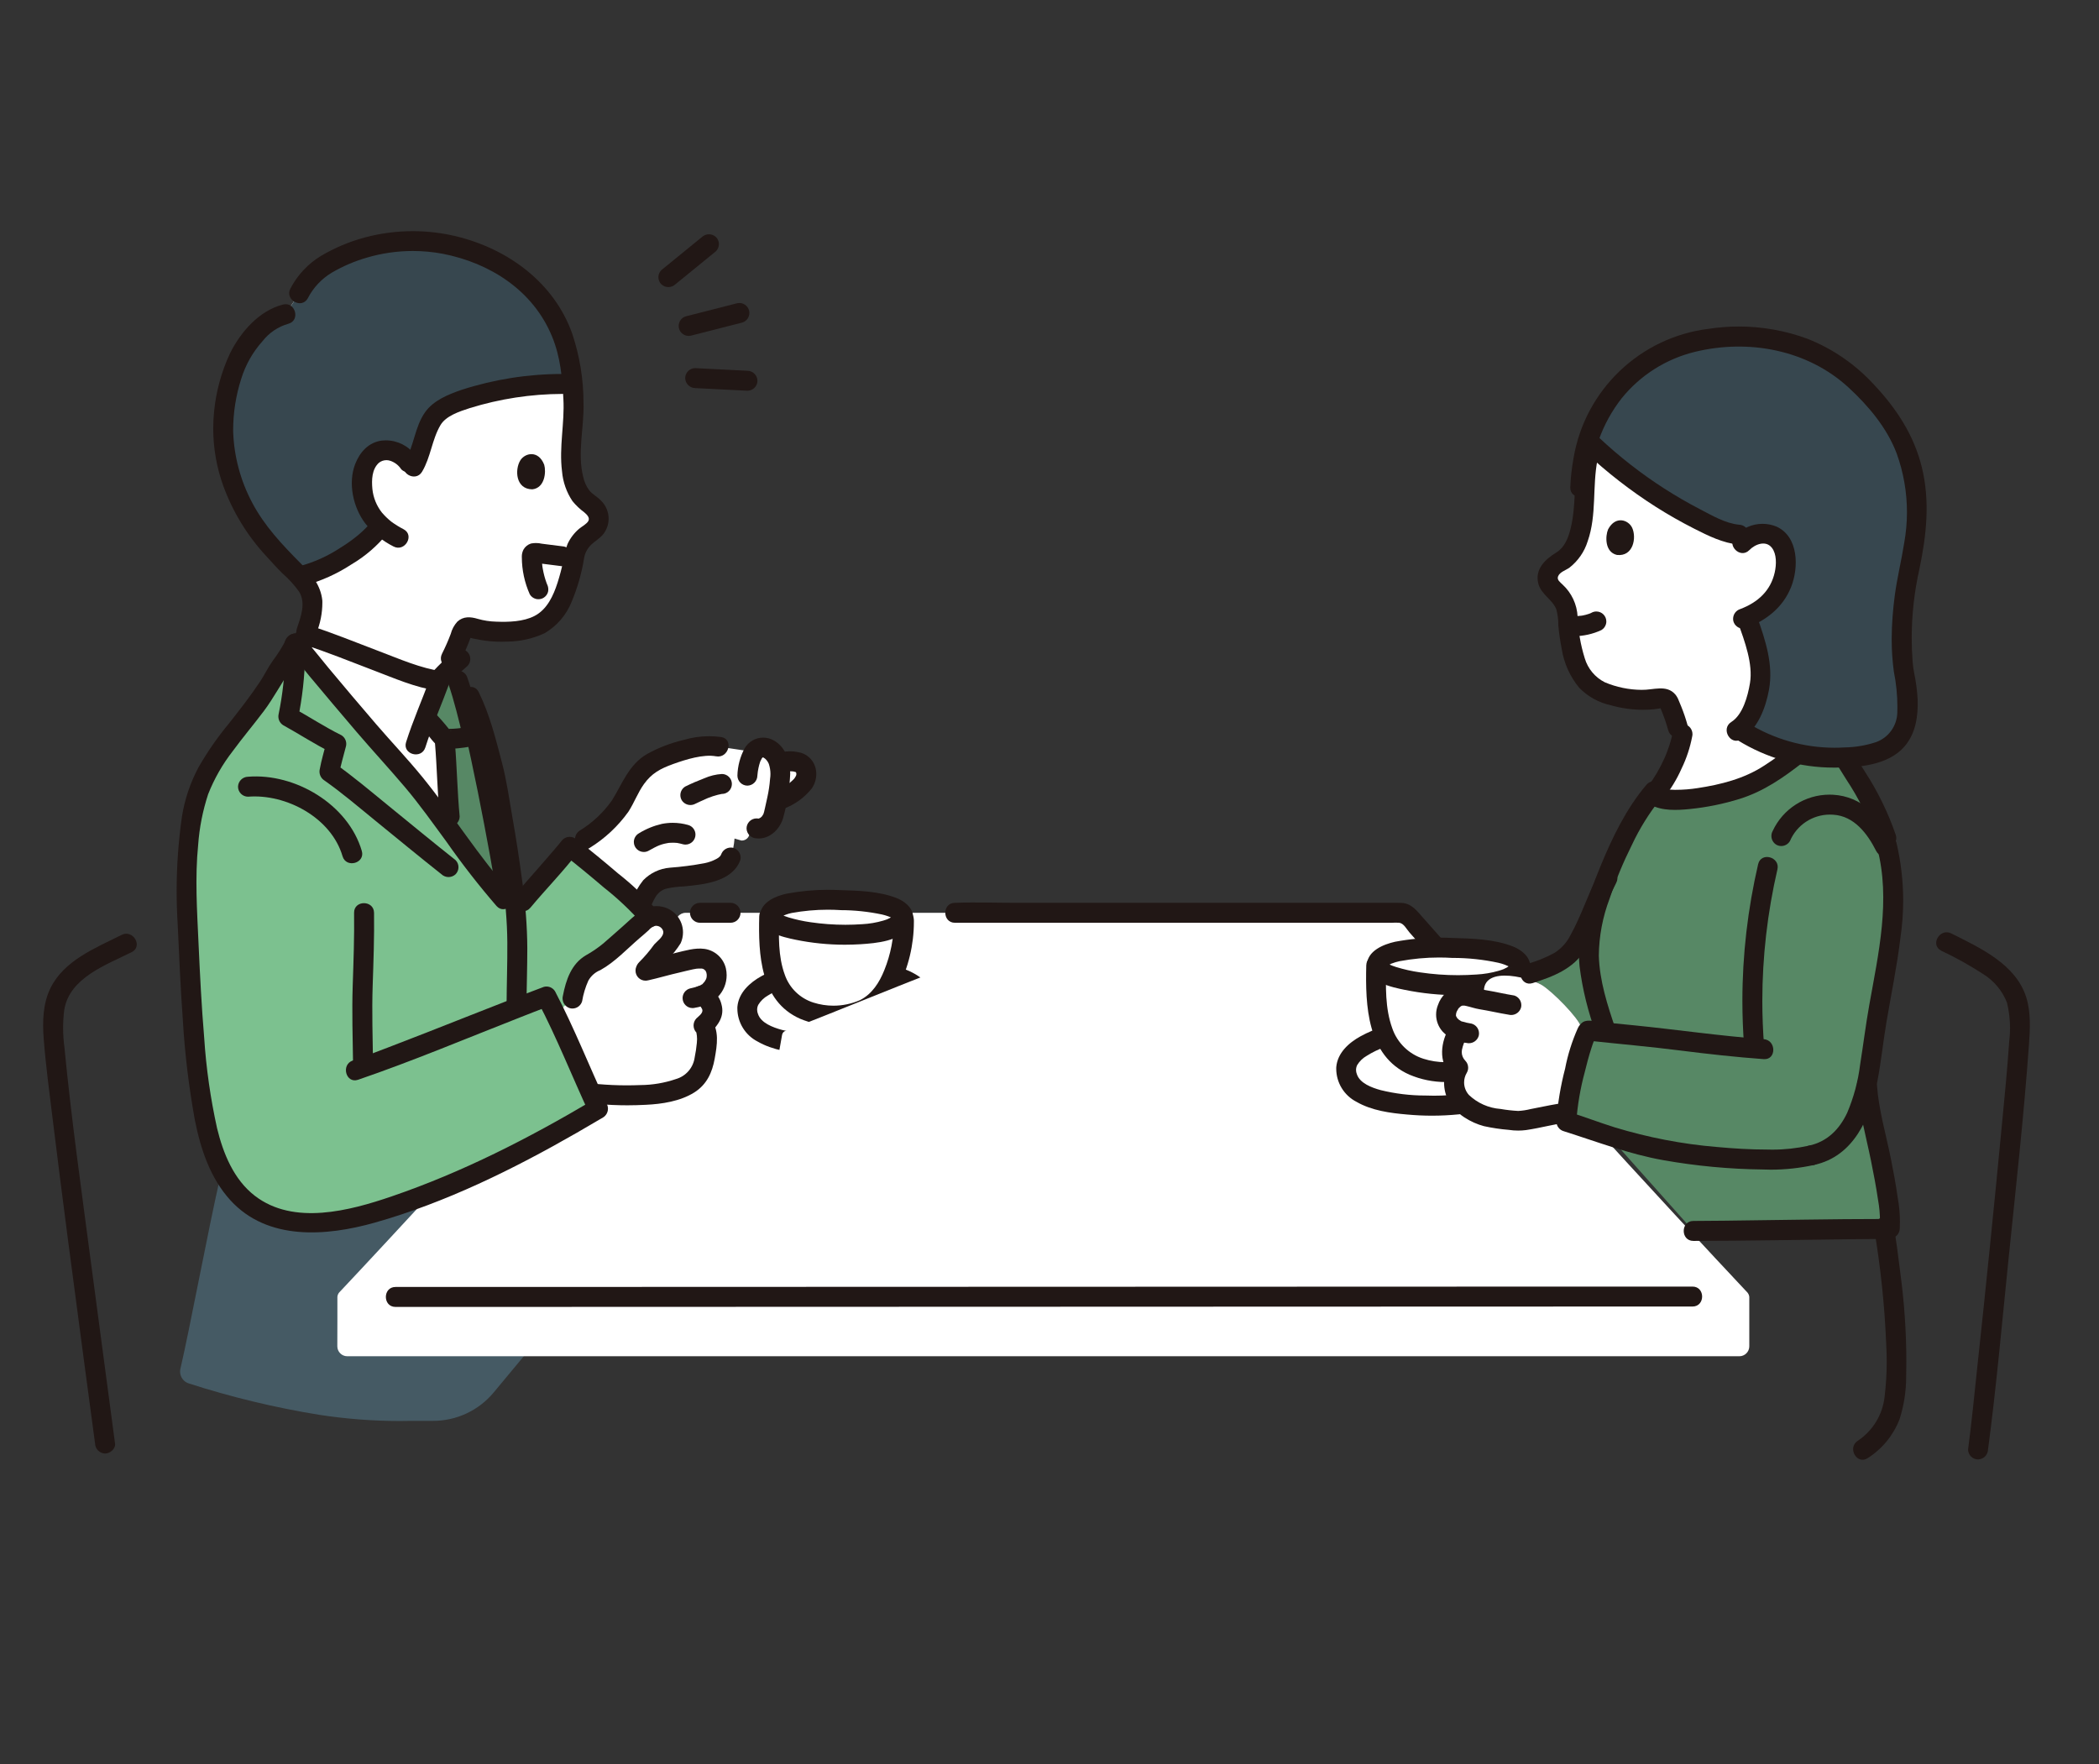 <?xml version="1.0" encoding="UTF-8"?>
<!DOCTYPE svg PUBLIC "-//W3C//DTD SVG 1.0//EN" "http://www.w3.org/TR/2001/REC-SVG-20010904/DTD/svg10.dtd">
<!-- Creator: CorelDRAW 2021 (64-Bit) -->
<svg xmlns="http://www.w3.org/2000/svg" xml:space="preserve" width="223.631mm" height="187.966mm" version="1.0" style="shape-rendering:geometricPrecision; text-rendering:geometricPrecision; image-rendering:optimizeQuality; fill-rule:evenodd; clip-rule:evenodd"
viewBox="0 0 226439.8 190326.7"
 xmlns:xlink="http://www.w3.org/1999/xlink"
 xmlns:xodm="http://www.corel.com/coreldraw/odm/2003">
 <rect x="0" y="0" width="226439.8" height="190326.7" fill="#333333" stroke="none"/>
 <defs>
  <style type="text/css">
   <![CDATA[
    .fil6 {fill:none}
    .fil5 {fill:#211715;fill-rule:nonzero}
    .fil4 {fill:#37474F;fill-rule:nonzero}
    .fil2 {fill:#455A64;fill-rule:nonzero}
    .fil3 {fill:#578865;fill-rule:nonzero}
    .fil0 {fill:#7CC18F;fill-rule:nonzero}
    .fil1 {fill:white;fill-rule:nonzero}
   ]]>
  </style>
 </defs>
 <g id="Layer_x0020_1">
  <g>
   <path class="fil0" d="M70084.4 98945.4c-1416.2,-1803.8 -6806,-6186.8 -8626,-7602.9 -597.7,796.9 -4307.6,4979.6 -5015.1,5834.2l-820.6 990.1c157.8,3056.8 107.7,8008.4 102.9,10308.2l0 274.1c1519.6,-592.3 2685.8,-1048.4 3230.7,-1252.9 526,997.8 1252.4,2564.1 2052.1,4334.6l753.9 -4105.7c170.8,-1075.7 553.1,-2111.1 1119.4,-3041.2 516.4,-653.7 1465.7,-932.1 2115.5,-1444.6 1312.2,-1034.3 2491.9,-2190.5 3769.2,-3240.9 389.5,-406.6 834.8,-762.5 1317.5,-1053.3l0.6 0.5zm0 0l0 0 0 0z"/>
  </g>
  <g>
   <path class="fil1" d="M78824.1 92507.2c-513.7,1501.2 -3170.4,1918 -6088.8,2128.5 -2650.8,191.2 -3027.8,1708.5 -3638.8,3015.3 0,0 -24.8,53.9 -68.3,149.2 -2008.9,-1981 -5650.5,-4953.8 -7307.9,-6254.2l1346.1 -1003.1c5201.4,-3504.8 3687.8,-4882.2 6491.6,-7699.9 1130.7,-1139.9 5830.3,-2733.2 7975.5,-2293.2l3836.5 570.2c219.9,-309.5 576.9,-493.8 956.9,-493.8 24.5,0 49.3,0.8 73.6,2.3 658.6,37.7 1400,813.1 1664.3,1723.1l158.3 -77c404.9,-194.4 2235.1,-360.8 2621.7,558.9 785.6,1869.5 -1913.1,3064.3 -2828,3466.6l-225.1 115.7c-101.3,502.9 -215.4,995.6 -323.1,1472.2 -218.1,969.2 -1319.8,1992.3 -2488.8,1221.8 -35,254.7 -75.3,510.4 -116.3,765.7 -18.6,448.2 -387.6,801.8 -836.3,801.8 -15.4,0 -31.2,-0.5 -46.5,-1.3l-740.9 -215.4c-49,694.6 -188.7,1382 -412.2,2041.7l-3.5 5zm0 0l0 0 0 0z"/>
  </g>
  <path class="fil1" d="M196915.5 78213.4c-865.3,2046.1 -6533.6,5673.7 -7195.9,6016.1 -2788.7,1442.5 -9827.3,2873.1 -11346.9,1494.2 1412.1,-1696.5 2436.4,-3693.9 2988.8,-5832.3l-355.4 -1400c-252.2,-899.1 -568.7,-1784.6 -944,-2638.4 -122.7,-330.3 -438,-549.3 -790.3,-549.3 -64.3,0 -128.5,7.4 -191,22 -1715,409.8 -4336.2,80.8 -6235.9,-679 -1160,-477.8 -2090.6,-1389.5 -2593,-2539.7 -354.9,-788 -609,-1623.8 -753.4,-2477 -226.6,-1208.7 -364.7,-2440.5 -405.9,-3669.4 -138.1,-617.5 -424.7,-1192.4 -834,-1673.5 -652.6,-747.4 -1723.1,-1346.1 -1130.7,-2592.7 243.4,-462.5 634.3,-832.2 1109.7,-1049.7 2357.8,-1187.8 2558.2,-4704 2709.5,-7238.4 -5.2,-166.7 -7.3,-337.6 -7.3,-506.4 0,-1691.9 244.4,-3381.5 720.4,-5004.1 3803.3,3594 8168.1,6584.6 12902.4,8818.5 943.1,504.5 1973.4,832.9 3035.8,965.6l1453.8 107.7c159.2,-67.1 324.8,-120.1 493.5,-156 201.8,-53.7 410.5,-80.8 619.5,-80.8 508,0 1003.5,160.3 1415.4,457.5 815.2,633.3 1159.3,1916.4 1076.9,2961.5l4258.1 17243.5z"/>
  <path class="fil2" d="M44390.6 153282.9c-410.3,7.3 -851.7,14.2 -1272.3,14.2 -2903.1,0 -5820.1,-227.5 -8688.8,-668.9 -4760.6,-768.1 -9494.7,-1911.2 -14078.6,-3389.2 -549.5,-179.6 -923.4,-695.7 -923.4,-1277.4 0,-118 15.6,-235.8 46.2,-349.7 926.7,-3930.7 2997.6,-15002.9 4205.9,-20279.3l30880.2 0.2 2243.7 18621.3 -3546.8 4266.7c-1611.2,1938.5 -4005.1,3062 -6527.6,3062 0,0 -2.1,0 -2.1,0l-2336.4 0.2z"/>
  <path class="fil3" d="M201400.3 116807.5c362.4,-1718.7 560.6,-3463.9 774.3,-4946.8 961.6,-6654.8 3176.9,-14019.2 1376.3,-20664.2 0,0 -411.4,-1516.8 -665.6,-2468.8 -1732.7,-4204.3 -4718.4,-7586.3 -5659.1,-10549.4l-127.1 -399.6 -183.6 434.5c-865.3,2046.1 -6533.6,5673.7 -7195.9,6016.1 -2876.4,1487.8 -10273.6,2961.5 -11476.6,1353.1 -2218.4,2670.2 -4502,7529.2 -5793.8,11558.5 -82.1,45.4 -157,103.1 -222,170.7 -608.1,1584.3 -1338.7,3134.1 -2162.3,4617.6 -563.1,914.5 -1385.9,1642.1 -2361.1,2090.1 -857,400.5 -1746.4,738 -2653.6,1001.6l-538.5 169.6 1780.7 1050c1167.4,688.1 4035.2,3613 4266.1,4547.2l86.2 351.1 667.2 50.6c667.2,72.2 1307.9,138.4 1932.5,201.4l281.6 11134.6 9153.8 10267.8 5318.9 -0.7c2746.1,0 12575,-215.4 15246.3,-215.4l619.8 -42.5c297.8,-2721.4 -1773.7,-10957.5 -2247,-13691.2 -114.2,-673.9 -189.1,-1354.6 -216.8,-2035.5l-0.8 -0.5z"/>
  <path class="fil1" d="M48794.5 126278.4c9099.9,-9907.5 19884,-21853.1 24333.3,-27398.7 204.7,-256.5 515.1,-406.3 843.3,-406.7l77160.4 0.2c0.1,-0.1 0.3,-0.1 0.4,-0.1 325.6,0 634.2,147.6 838.5,401.1 6910,8615.3 29127.6,32688.9 36550.2,40571.4 109.1,134.2 176.3,297.9 192.7,470.1 0,976.2 0,3933.4 0,5313.4 0.1,3 0.1,6.5 0.1,9.6 0,591.1 -478.3,1070.9 -1069.5,1072.6l-150180.5 0c0,0 -0.4,0 -0.5,0 -592.6,0 -1073.1,-480.6 -1073.1,-1073.1 0,-3.5 0,-7.2 0,-10.7 13.5,-1621.8 4.9,-4199.9 7.5,-5317.8 12.6,-169.7 76.1,-332.1 182.1,-465.3 2647.5,-2808.8 7173.2,-7675.4 12215.2,-13166z"/>
  <path class="fil0" d="M46113.6 128808.6c-1150.2,441 -2335.8,871.2 -3567.8,1292.3 -7861.4,2692.3 -16614,3699.7 -19799.5,-6763 -1758,-5773.8 -2170.5,-16603.8 -2469.3,-23063.6 -233.2,-5031.3 -355.9,-7874.9 607.3,-13138.3 18.8,-115.2 161.5,-559.4 275.7,-949.8 1380.6,-4820.2 5498.7,-8248.5 8032.6,-12447.9 478.1,-1238.5 1971.3,-2753.2 2661.6,-4326.5 -355.9,-440 7298.2,8884.5 12115.2,14194.2 2467.7,2720.9 7585.2,10345.8 10365.2,13375.7l1335.9 1218c269.2,3041.2 63.5,7676.2 53.9,10273.6 0,0 0,102.3 7,269.2 1515.2,-592.3 2678.8,-1045.7 3224.3,-1250.3 1278.3,2423.1 3741.2,8209.8 5563.3,12115.2 -6379,3789.6 -11813.7,6673.5 -18405.4,9201z"/>
  <path class="fil1" d="M46232 86411.9c-867.5,-1141 -1647.1,-2124.2 -2261.5,-2799.9 -3937.7,-4344.8 -9767.6,-11360.3 -11573.6,-13542.1 263.9,-741.5 548.1,-1537.8 612.8,-1639 3733.1,1169.5 11425.9,4523 14382.1,5000.1 469.1,-522 958.4,-1024.6 1467.8,-1507.8 313.9,893.3 523.9,1495.2 523.9,1495.2 168,480.3 353.8,1091.4 547.6,1776.9l778.7 0c1466.8,2942.6 1811.9,5242.3 2584.6,8026.2 743.6,4089.5 1713.9,9033.1 2378.9,15217.3l-1336.5 -1453.8c-2088.7,-2274.4 -5492.7,-7138.3 -8104.8,-10573.1z"/>
  <path class="fil1" d="M30809.1 33893.9c-1373,342.4 -2265.8,900.9 -3860.2,2875.9 -1971.8,2442.4 -2327.7,5363.5 -2469.8,5936.4 -1279.4,5125.6 466.8,11892.8 5140.6,16672.6 850.8,1094.7 2298.1,2265.3 3326.1,3553.8 505.9,656.6 780.3,1463.4 780.3,2292.6 0,19.2 -0.5,39.9 -0.5,58.7 -130.7,1070.9 -399.5,2124 -794.8,3127.3 3702.4,1145.3 11494.9,4548.8 14467.7,5025.3 696.7,-1356.3 1219.6,-2369.2 1219.6,-2369.2 480.8,-960.3 901.2,-1952.6 1258.2,-2964 145.8,-284.9 437.9,-463.8 756.8,-463.8 98.5,0 196.4,17.2 289,50.7 1666,615.4 4327,601 6318.2,69 1218.5,-339 2257.9,-1138.8 2898.6,-2228.8 449.7,-746.2 803.9,-1550 1051.3,-2385.4 375,-1180.4 659.6,-2399 846.3,-3623.4 212.7,-599.2 568.2,-1139 1034.7,-1571.6 742.5,-669.3 1884.6,-1139.3 1442,-2457 -187.5,-493 -533.8,-910 -983.6,-1184.9 -2215.7,-1471 -1992.3,-5012.5 -1840.9,-7565.2 124.1,-890.7 191.4,-1790.8 191.4,-2691 0,-484.9 -20.9,-972.1 -55.7,-1454.6 -21.1,-807.6 -97.1,-1624.5 -217.3,-2424.2 -170.8,-1097.7 -415,-2197 -718.8,-3269.7 -358,-1154.5 -881.8,-2260 -1548.3,-3269.9 -2201.9,-3870.3 -6576.4,-6318.1 -11090.7,-7254.5 -1216.6,-246.6 -2464,-373.5 -3706.8,-373.5 -3524.4,0 -6978.5,1004.7 -9954,2891.6 -990.4,705.9 -1787.8,1650.8 -2315.9,2744.1l-1463.4 2252.5z"/>
  <path class="fil3" d="M52736.6 95086.4c-1229.2,-1546.5 -2649.8,-3475.7 -4033,-5349.6 -436.7,-3090.7 -472.3,-6820 -696.7,-9494 0,0 -20.5,-243.4 -48.5,-566.4 -327.4,-191.7 -1555.6,-1806.5 -1866.3,-2060.7l-172.8 -203.5c659.6,-1723.1 1396.7,-3595.3 1632,-4301.7 411.4,-438.7 836.9,-863.8 1276.6,-1275.1 329.5,940.7 554.6,1584.7 554.6,1584.7 384.5,1100 861.5,2882.9 1319.8,4694.7 215.4,11.8 381.2,25.8 381.2,25.8 559.4,2415 3130,14895.8 3250.1,16570.9l176.1 2465.1 -176.1 -191.7c-471.7,-515.3 -1012.3,-1163.6 -1597,-1898.6z"/>
  <path class="fil4" d="M24350.4 49198.8c-184.8,-968.3 -280.1,-1957.1 -280.1,-2943.9 0,-1194.5 139,-2387.1 409.6,-3549.2 142.2,-570.8 498.1,-3491.9 2469.8,-5934.3 1594.4,-1975 2487.2,-2533.4 3860.2,-2875.9l297.8 -458.2 1167.7 -1796.4c528.5,-1093 1325.8,-2037.9 2315,-2742.5 2975.9,-1887.7 6430,-2892.4 9954.4,-2892.4 1242.8,0 2488,127 3703.5,374.2 4514.4,936.4 8888.8,3384.2 11092.1,7254.1 637.2,1024.9 1158.9,2126.6 1548.2,3269.2l718.8 3269.5c74.1,417.3 129.1,840.3 157.3,1263.4 -3966.2,-167.5 -12179.8,926.2 -14679.3,3230.7 -1277.6,1269.9 -1348.7,4012.8 -2593.1,5850 -518,-804.5 -994.5,-1460.8 -1912,-1780.1 -285.5,-113.4 -590.7,-171.9 -898.2,-171.9 -413.6,0 -821,105.5 -1182.3,306.3 -891.7,535.2 -1389.7,1776.9 -1431.3,2832.8 -11.2,155.8 -17.9,311.9 -17.9,468 0,1732.1 734.9,3384.2 2021.1,4543.5l-184.7 250.4c-1428,1934.1 -5381.3,4446.1 -8283.6,5148.2 0,0 -104.5,40.9 -269.2,104.5 -934.8,-1011.8 -2020.8,-1951.9 -2712.1,-2842 -2725.2,-2792.2 -4563,-6337.9 -5272.6,-10177.2l0.9 -0.7z"/>
  <path class="fil5" d="M39956.9 56422.7c142.7,-190.1 -120.1,142.7 -170.1,199.3 -107.7,122.7 -220.2,241.2 -335,357.5 -266,269.2 -547.1,522.3 -836.8,765.2 -603.3,495.1 -1247.3,955.5 -1914,1362.1 -1347.1,886.5 -2827.3,1553.1 -4384.5,1969.9 -1346.1,333.8 -774.8,2411.2 572.4,2076.9 1774.1,-484 3471.6,-1248.4 5008.9,-2256.2 1501.2,-881.6 2830.7,-2030.4 3919.8,-3387.9 95.6,-164.2 145.5,-351 145.5,-540.9 0,-382.6 -201.9,-737.1 -530.8,-932.5 -163.4,-90.3 -347.4,-137.9 -534.2,-137.9 -382.8,0 -738.6,198.7 -939.6,524.5l-1.7 0z"/>
  <path class="fil5" d="M44816.5 49117c-750,-1013.4 -1936.5,-1611.2 -3197.3,-1611.2 -141.9,0 -284.1,7.8 -425,22.8 -1429.6,186.8 -2372.9,1238.5 -2874.3,2527.5 -799.6,2053.2 -224.5,4691.5 1083.3,6407.6 818.7,1043 1862.6,1894.9 3046.6,2489.7 1226.6,642.4 2315.3,-1215.8 1087.2,-1859.8 -464.6,-239 -913.5,-516.2 -1334.9,-825.9 -366,-294.6 -707.2,-625.7 -1010.9,-984.1 -571.1,-730.4 -924.9,-1608.1 -1018.3,-2530.9 -92.6,-988.6 -56.5,-2118.8 690.9,-2816.1 232,-190.8 523.4,-295.3 823.9,-295.3 153,0 304.8,27.2 448.3,80 476.5,168.4 884,490.8 1157.7,915.4 202.6,200.4 476.5,313.1 761.5,313.1 285,0 558.9,-112.7 761.3,-313.2 195.2,-205.3 304.2,-477.9 304.2,-761.3 0,-283.4 -109,-556 -304.2,-761.3l-0.1 3.2z"/>
  <path class="fil5" d="M58708.6 50136.8c223.5,759.7 81.8,2505.4 -1283.1,2651.9 -1804.4,-14 -1904,-2125.3 -1298.2,-3117.1 495.9,-814.2 1957.2,-1150.2 2581.3,465.2z"/>
  <path class="fil5" d="M60654.5 40344c-5.5,0 -9.8,0 -14.1,0 -3678.9,0 -7349.3,580.9 -10847.5,1712.5 -1439.3,496 -3048.2,1143.7 -3950.6,2436.5 -1108.7,1587.9 -1184.6,3661.5 -2169.4,5312.4 -711.5,1192.9 1148.3,2275.7 1860.2,1085.2 936.9,-1570.7 1066.1,-3478.5 1988,-5032.9 592.3,-998.8 2040.7,-1468.3 3167.7,-1834 3225.4,-998.4 6587.7,-1517.9 9966.7,-1526.2 1384.9,-18.3 1388.6,-2172.1 0,-2153.8l-1 0.3z"/>
  <path class="fil5" d="M30522.6 32855.7c-2572.7,663.9 -4548.8,2942.1 -5701.1,5247.8 -932.6,1993.8 -1521.2,4134.8 -1729.9,6325 -58,598.4 -89.1,1201.7 -89.1,1802.7 0,2104.6 368.2,4200.3 1082.2,6178.5 1034.5,2837.3 2636.2,5445.5 4698.6,7650.4 547.6,607.3 1090.3,1205.6 1672.4,1782.3 680.3,591 1291.9,1262.4 1815.6,1996.5 738.3,1213.1 194.9,2669.6 -227.2,3906 -449.6,1314.9 1630.4,1879.2 2076.9,572.9 431.5,-1046 654.2,-2169.4 654.2,-3301.3 0,-76 -2.1,-156.2 -3.1,-231.3 -175.6,-1676.7 -1159.8,-2823.1 -2304.1,-3978 -2004.7,-2023.5 -3942,-4057.2 -5276.9,-6604.1 -1241.7,-2344.6 -1939.9,-4941.9 -2036.6,-7592.9 0.2,-65.7 -2,-136.3 -2,-204.7 0,-1871.7 293.5,-3736.9 863,-5518.2 464.5,-1517.1 1257,-2917.4 2318.2,-4096.9 701,-895.4 1668.8,-1546.7 2761.8,-1859.8 1340.7,-346.2 772.2,-2423.1 -572.9,-2076.9l0 2z"/>
  <path class="fil5" d="M33202.6 32184.8c584.7,-1145 1481.4,-2105.3 2584.8,-2765.3 1188,-697.2 2469.5,-1247.3 3795.3,-1628.1 1608.7,-474.5 3276.9,-714.4 4953.6,-714.4 1079.3,0 2158.5,100.6 3218.5,297.7 5131,1000.4 9768.6,3968.9 11804.5,8938.3 915.4,2232.4 1092.6,4456.3 1219,6734.4 144.8,2608.3 -480.3,5185.3 -147.5,7795.2 94.8,1152.7 485.6,2263.9 1130.4,3224.1 371.9,451.7 800.1,858.2 1271,1205.7 259.5,219.7 628.9,569.2 443.7,922.9 -173.4,330.6 -724.2,615.9 -995,844.3 -533.1,450.7 -962.1,1014.2 -1254.3,1647.9 -223.7,590.2 -380.3,1205.5 -463.1,1830.7 -162.9,789.2 -369.5,1572.2 -613.2,2338 -451.8,1400 -1120.5,2889.8 -2497.4,3598.4 -1203.9,619.2 -2803.2,663.3 -4126.2,610.6 -671.4,-15.2 -1340.3,-118.3 -1985.9,-303 -781.8,-235.8 -1552.9,-293.9 -2203.3,302 -340.5,375.5 -585.5,829 -711.9,1319.7 -271.4,724.3 -588.2,1443.6 -938.8,2134.5 -625.7,1233.6 1231.5,2325 1859.8,1087.2 357.5,-704.3 674.7,-1427.4 969.2,-2160.8 98.5,-247.2 192.2,-495.3 284.3,-744.6 27.5,-59.4 50.4,-122 67.8,-185.9 53.9,-346.2 -195.4,299.9 -231.6,215.4 49.5,118.5 665.6,201.4 784,228.3 317.6,72.2 639.1,120.6 962.2,161.5 559.4,73.7 1127.8,111.5 1693,111.5 215.7,0 434.5,-6.3 648.6,-15.7 1387.4,-8.7 2759.1,-317.2 4016.9,-898.6 1344.3,-781.4 2383.6,-1998.3 2946.8,-3446.5 608,-1464.8 1054.1,-3005.7 1309.6,-4571.8 81.7,-610.9 378.3,-1174.1 835.3,-1587.7 376.9,-343.6 822.8,-605.2 1165.8,-985.9 425.1,-492.6 659.5,-1122.3 659.5,-1773 0,-741.4 -303.7,-1450.9 -840,-1962.5 -384,-413.5 -910,-652.6 -1261.5,-1101.2 -315.7,-436.3 -535.8,-936.1 -646,-1463.6 -653.7,-2629.3 130.3,-5376.5 37.2,-8031.5 -5.8,-2514.7 -422.4,-5020.8 -1218.5,-7403.2 -1955.9,-5515.1 -6946.3,-9141.1 -12487.5,-10489.9 -1539.4,-372.3 -3123.4,-562.7 -4709.9,-562.7 -1754.9,0 -3507.4,231.9 -5201.2,688.2 -1658.4,444.8 -3248.3,1119.3 -4723.5,1993.4 -1381.8,842.6 -2511.1,2048.4 -3263.5,3481.1 -685.4,1207.2 1174.9,2293.9 1859.3,1087.2l0 -2.3z"/>
  <path class="fil5" d="M60654.5 58933l-2203.8 -278.4c-206.3,-48.1 -417.9,-73 -629.8,-73 -182.4,0 -364.7,18.5 -543.3,54.2 -340.7,109.5 -628.2,343.5 -804.7,654.6 -117.7,231.6 -179.4,488.2 -179.4,748 0,29.8 0.8,59.9 2.4,89.5 4.8,1372.7 297.8,2731.8 856.1,3984.6 141.8,242.7 373.9,420.6 645.5,494.6 92.5,24.6 188.2,37.3 284,37.3 191.4,0 379.7,-49.9 545.8,-144.9 242.4,-143 420,-374.9 494.8,-646.1 18.9,-86.9 28.8,-175.9 28.8,-264.9 0,-196.4 -46.9,-390.2 -136.4,-564.9 -85.1,-191.7 87.8,224.5 16.2,39.9 -22.1,-53.9 -44.7,-112.5 -66.2,-169.1 -47.5,-127.1 -91.3,-255.3 -131.5,-384.5 -78.1,-248.2 -144.3,-499.7 -200.3,-753.9 -31.2,-140.5 -58.7,-282.1 -83.4,-423.8 -11.3,-65.7 -21,-131.4 -31.8,-197 -35.5,-209.5 27.4,249.8 0,23.2 -29.6,-260 -53.9,-519.6 -62.5,-780.8 3.7,-54.6 5.8,-109.8 5.8,-164.6 0,-70.7 -3.2,-141.9 -9.3,-212.2 -0.4,122.7 -44.1,241.6 -123.4,335.4 -67.2,186.3 -229.1,322.5 -424.3,357 -240.7,67.8 -191.2,23.7 -59.7,38.3 304.3,33.9 607.9,77 911.6,115.2l1900.2 240.2c0,-0.2 0.3,-0.2 0.3,-0.2 285.5,0 559.7,-113.6 761.5,-315.5 201.7,-201.8 315.3,-475.9 315.3,-761.3 0,-285.4 -113.6,-559.5 -315.3,-761.3 -211.2,-187.6 -479.9,-299 -761.9,-315.6l-1.2 0.1z"/>
  <path class="fil5" d="M75719.4 25576.3c-1458.2,1191.1 -2917.4,2380.7 -4377.7,3568.9 -201,202.2 -314.1,476.2 -314.1,761.4 0,285.2 113.1,559.2 314.2,761.4 205.5,194.4 478.3,303.3 761.4,303.3 283.1,0 555.9,-108.9 761.3,-303.5 1458.1,-1191 2917.4,-2380.4 4378,-3568.3 201,-202.4 313.9,-476.4 313.9,-761.6 0,-285.2 -112.9,-559.2 -313.8,-761.6 -205.8,-194.6 -478.3,-303.2 -761.6,-303.2 -283.3,0 -555.9,108.5 -761.6,303.2z"/>
  <path class="fil5" d="M79478.4 32725.4c-1823.9,466.7 -3648.3,932.3 -5472.9,1396.7 -466.9,128.8 -790.6,553.9 -790.6,1038.4 0,594.8 482.4,1077.2 1077.2,1077.2 96.8,0 193.2,-13.2 286.5,-38.8 1823.8,-466.6 3648.2,-932.2 5472.8,-1396.6 467,-128.9 790.8,-554 790.8,-1038.5 0,-594.8 -482.4,-1077.2 -1077.2,-1077.2 -96.8,0 -193.2,13.2 -286.5,38.8l-0.1 0z"/>
  <path class="fil5" d="M80636.5 39998.3c-1880.3,-93.2 -3760.6,-191.7 -5640.9,-284.8 -592.9,4.1 -1072.6,483.8 -1076.8,1076.8 12.8,589.3 487.6,1064.2 1077,1077 1880.3,93.2 3760.6,191.7 5640.9,284.8 593.1,-3.7 1073,-483.7 1076.9,-1076.9 -12.3,-589.5 -487.4,-1064.7 -1076.9,-1076.9l-0.2 0z"/>
  <path class="fil5" d="M103019.5 99549l47114.7 0c136.2,-9.7 274,-14.7 411.1,-14.7 137.1,0 274.9,5 411.4,14.2 493.2,72.7 784.5,691.4 1108.1,1058 708.1,804.1 1417.8,1606.4 2129.3,2406.9 922.9,1038.2 2441.4,-489.5 1523.3,-1522.8 -735.2,-825.5 -1468.6,-1654.2 -2200.2,-2485.9 -651,-738.8 -1222.9,-1527.5 -2287.9,-1600.3 -150.3,-10.2 -298.8,-9.1 -449.1,-9.1l-41249.3 -0.1c-2132.3,0 -4283.9,-84.5 -6415.2,0 -31.8,0 -64.1,0 -96.4,0 -1385.5,0 -1388.1,2153.8 0,2153.8l0.1 0z"/>
  <path class="fil5" d="M75513.2 99549l3298 0c594.8,-0.2 1077,-482.4 1077,-1077.1 0,-594.7 -482.2,-1076.9 -1076.9,-1076.9l-3298.1 0.1c-594.6,-0.1 -1076.8,482.1 -1076.8,1076.8 0,594.7 482.2,1076.9 1076.9,1076.9l-0.1 0.2z"/>
  <path class="fil5" d="M42667.5 140991.6l5330.7 0 10614 -3.2 14629.8 -4.9 17379.7 -5.9 18862 -6.5 19078 -7 18027.4 -5.9 15709.4 -5.4 12124.9 -3.7 7273.4 0 889.4 -0.1c1385.5,0 1388.1,-2153.8 0,-2153.8l-5908.5 0 -11065.8 3.2 -14957.7 4.9 -17582.1 6.5 -18939.6 6.5 -19030.6 6.5 -17855.1 6.5 -15412.2 4.9 -11702.8 3.7 -6726.8 0 -737.7 -0.1c-1386,0 -1388.1,2153.8 0,2153.8z"/>
  <path class="fil5" d="M13124.2 100854.8c-2817.8,1413.4 -6210,2740.2 -7686.5,5755 -812.5,1660.6 -864.7,3607.7 -724.8,5424.4 218.6,2844.7 600.3,5680.7 946.6,8511.3 1076.9,8802.6 2244.8,17594 3417.6,26384.2 391.6,2933.5 784.6,5866.8 1179.1,8800 18.6,586.5 490.3,1058.1 1077,1076.7 521.8,0 1154.4,-496.5 1076.9,-1076.9 -887,-6634 -1769.6,-13268.6 -2647.5,-19903.7 -994.5,-7597 -2077.4,-15199.5 -2810.8,-22827.2 -94.3,-697 -142.2,-1403.8 -142.2,-2108.7 0,-655 42.1,-1310.2 122.6,-1959.4 579.9,-3467.6 4532.1,-4838 7278.8,-6215.4 1238.5,-621.4 149.7,-2480.1 -1087.2,-1859.8l0.3 -0.5z"/>
  <path class="fil5" d="M209417.9 102562.2c1571.9,736 3097,1587.9 4548.8,2536 1155.9,719.6 2051.2,1796.6 2546.2,3066.7 218.8,897.4 330.4,1821.2 330.4,2746.3 0,491.5 -31.1,983 -93.3,1470.2 -199.8,2986.2 -499.7,5967.1 -782.9,8946.4 -836.8,8779.3 -1728.3,17553.3 -2674.6,26321.8 -310.1,2907.7 -592.3,5820.1 -976.7,8718 2.8,593.4 483.3,1073.8 1076.9,1076.8 588.4,-14.8 1062.2,-488.6 1076.9,-1077 905.6,-6813 1507.7,-13676.8 2207.7,-20515.1 789.9,-7718.8 1657.4,-15445.5 2207.7,-23186.3 119,-1675.7 215.4,-3460.1 -293.9,-5075.5 -1134.5,-3596.3 -4984.4,-5330.7 -8084.4,-6892.2 -1235.2,-621.9 -2326.7,1235.2 -1087.2,1859.8l-1.5 4.1z"/>
  <path class="fil1" d="M99932 108523.5c0,-2850.1 -5188,-4055.6 -9278.6,-4055.6 -4337.8,0 -10039.4,1645.5 -10039.4,4372.2 0,3222.7 4833.7,3930.7 9667.9,3930.7 3718.5,1.6 9650.1,-1024.1 9650.1,-4247.3z"/>
  <path class="fil5" d="M101008.9 108523.5c-102.3,-3694.8 -4999.5,-4659.8 -7858.7,-4988.8 -3619,-416.3 -7756.9,-18.8 -10995.2,1765.1 -1267.5,700 -2471.5,1789.3 -2605,3312.6 -2.1,56.4 -3.6,113.8 -3.6,170.8 0,1510.4 847.1,2894.2 2191.6,3581.2 1636.4,941.2 3619,1211.5 5469,1367.7 883.5,81.6 1778.5,123.9 2669.9,123.9 961.9,0 1930.9,-49.3 2885.8,-144.5 3006.7,-329 8150,-1292.3 8244.8,-5188 33.9,-1386.5 -2119.9,-1386 -2153.8,0 -1.4,325.9 -112.3,642.3 -313.5,899 -354.1,412.8 -795.9,743.6 -1292.2,966 -1212.3,564.4 -2507.7,933.4 -3836.4,1085.3 -1098.3,151 -2207,225.7 -3315.6,225.7 -307.8,0 -624.5,-9 -929.3,-17.9 -6.9,0.3 -19.1,0.3 -26.5,0.3 -1614.1,0 -3223.4,-196.5 -4790.8,-579.8 -972,-266 -2256.1,-739.9 -2578.7,-1719.8 -60.4,-143.5 -91,-298.5 -91,-454.7 0,-182.9 41.8,-363.4 122.2,-527.4 253.2,-417.2 610.6,-762.8 1035.1,-1002.5 2438.7,-1549.1 5743.7,-1938.4 8568.9,-1839.3 1743.2,29.6 3481.3,339.7 5131.7,906.7 622,204.6 1200.3,522.6 1706.1,937 356.1,267.8 578.7,676.9 609.5,1121.3 40.3,1381.8 2194.1,1388.8 2155.9,0.2z"/>
  <path class="fil1" d="M96135.9 105651.3c906.2,-2013.6 1375.3,-4200.2 1375.3,-6407.8 0,-1.9 0,-5.7 0,-7.6l-60.9 -304.8c26.9,-1262.7 -3631.3,-1743 -6784.5,-1821.6 -3974.9,-98.5 -7470,302.7 -7683.2,1748.9 -83.4,3240.9 35.5,5434.1 976.2,7368.2 1013.4,2083.2 3088,3307.7 5845.4,3307.7 3047.1,0 4603.8,-1076.9 5681.8,-2706.8 244.5,-373.8 464.1,-769.9 650.5,-1176.8l-0.6 0.5z"/>
  <path class="fil5" d="M96435.3 99235.1c0.5,34 0.5,73.7 0.5,108.3 0,1820.9 -352.8,3629.7 -1035.8,5315.8 -525,1319.2 -1325.1,2590.5 -2630.8,3238.8 -899.5,392.2 -1872.8,595.4 -2854.8,595.4 -734.3,0 -1465.2,-113.4 -2164.7,-335.8 -1443.1,-456.2 -2586.9,-1567.7 -3083,-2997.1 -736.6,-1999.3 -658.6,-4207.5 -607.3,-6303.1 33.4,-1386.5 -2120.4,-1386 -2153.8,0 -99,4072.8 93.7,9140.8 4415.3,11048 1148.3,482.2 2384.2,731.7 3630.3,731.7 980.7,0 1959,-154.5 2891.6,-456.6 1768.1,-622.6 3221.8,-1920.1 4037.9,-3608 1122.3,-2206.6 1709.5,-4651.2 1709.5,-7128.4 0,-69.1 -1.9,-142 -1.9,-209.2 -23.7,-1384.9 -2177.5,-1389.2 -2153.8,0l1 0.1z"/>
  <path class="fil5" d="M90665.2 98185.7c1504.6,-0.2 3007.9,160.3 4476.4,467.9 420.5,96 832.5,239.9 1222.7,424.5 149.2,94.8 53.9,-10.2 53.9,32.3 -7,222.4 17.2,-738.8 -18.8,-407.7 -8.1,77 -6.5,274.6 20.5,-31.8 -20.4,59.5 -53.6,113.8 -97,159.1 95.3,-30.7 154,-135.7 0,-21 -53.9,40.4 -102.9,94.3 -154.5,137.8 212.1,-177.7 -70,31.2 -158.3,80.8 -50.6,28.6 -438.8,203 -201.4,107.7 -174.5,70.6 -352.7,129.8 -532.5,183.1 -740.5,215.2 -1504.9,344.6 -2275.4,383.7 -593.4,40.9 -1200.8,63 -1798.7,63 -1262.1,0 -2530.3,-94.4 -3776.7,-276.9 -798.2,-113.3 -1596.7,-289 -2369.9,-521.4 -157.3,-49.5 -312.3,-104.5 -467.4,-161.5 -60.9,-22.1 -240.2,-103.9 -7.5,0 -68.3,-30.7 -138.9,-59.7 -205.1,-95.9 -97.5,-53.9 -194.4,-117.4 -293.4,-165.9 -234.2,-114.1 130.3,131.9 -83.4,-75.3 40.6,56.5 76,117.8 105.3,181.5 -4.4,-24.8 3.7,578.9 30.2,283.7 -9.1,101.3 -44.7,81.8 42,14 383.8,-210 797.3,-364 1225.2,-454.7 1286.8,-233.6 2596.5,-353.2 3903.5,-353.2 454.2,0 913.8,15.9 1365.4,42.5 1386.5,31.2 1386.5,-2122.6 0,-2153.8 -442.3,-22.3 -895.3,-37 -1339.5,-37 -1509,0 -3024,144.2 -4503.6,423.6 -1164.6,264.4 -2692.3,887.9 -2833.9,2261.5 -187.9,1841.5 2480.7,2423.1 3807.4,2696.6 1755.7,361.8 3547.5,543.2 5339.4,543.2 557.3,0 1121.1,-19.4 1675.3,-51.8 1739.2,-113.6 4268.4,-323.1 5351.2,-1926.1 921.8,-1364.9 -166.4,-2554.4 -1449.5,-3057.8 -1869.5,-732.8 -4064.2,-798 -6047.4,-852.9 -1391,-33.7 -1389.9,2120.1 -4.5,2158.4z"/>
  <path class="fil1" d="M107362.7 122439.2c899.3,-4748.1 2952.8,-17261.2 3575.9,-20442.4 6.3,-33 9.4,-66.4 9.4,-99.8 0,-299.1 -242.6,-541.7 -541.7,-541.7 -49.8,0 -99.6,7 -147.6,20.5 -4709.3,1346.1 -22271.5,8699.8 -25511.4,9830.6 -192.1,61.2 -335.7,222.4 -374.3,420.1 -385.5,2096.7 -901.9,5323.6 -1425.3,8661.5 -4856.9,2315.3 -13170.6,6290.2 -16265.1,7807.6 -183.2,93.1 -298.9,281.3 -298.9,486.9 0,233.5 148.6,441.4 369.6,516.7 3536.6,1564.2 13918,5717.3 14957.7,5668.3 1283.6,-60.3 20277.6,-8888.3 25199.6,-11166.4 147.9,-63 257,-193.3 292.9,-350 48.9,-236.6 101.7,-508.6 159.3,-811.8z"/>
  <path class="fil1" d="M77240 104634.7c-138.7,-483.9 -482.8,-883 -941.1,-1091.1 -852.4,-385 -2364.9,135.7 -3258.7,325.7 -1005.9,215.4 -2423.1,646.1 -3620.5,897 907.3,-532.5 1400,-1607.2 2139.8,-2356.2 688.1,-697.2 1342.9,-1353.1 963.9,-2432.8 -297.4,-708.3 -991.4,-1169.6 -1759.7,-1169.6 -77.6,0 -155.8,4.9 -232.8,14.2 -748.5,80.8 -1209.4,723.2 -1763.5,1178.1 -1279.9,1050.5 -2459.6,2207.7 -3769.2,3240.9 -650,512.6 -1599.2,791 -2115.5,1444.6 -565.8,929.9 -948.1,1965.3 -1118.7,3040.5l-1662.2 1538.4c1411.8,2388 3098.2,5836.8 4473.5,8756.3 2215.7,-87.2 4620.4,240.2 5384.5,72.2 1354.2,-296.7 2824.7,-398.9 4064.8,-989.7 1061.3,-506.2 1884.6,-2328.8 1909.4,-2479.6 189.6,-1130.7 673,-3184.4 -44.7,-3998 666.6,-646.1 1082.3,-1090.3 945,-1814 -73.5,-653.8 -528.4,-1202.2 -1157.4,-1394.9 654.4,-210 1188.2,-691.4 1464.1,-1320.9 123,-270.4 187,-565.1 187,-862.5 0,-202.8 -29.8,-404.6 -87.9,-598.7l-0.2 0z"/>
  <path class="fil5" d="M32615.1 68653.2c-62.5,-77.2 -10.4,-9.5 156.1,202.9l-1691.3 1305.3c793.6,875 1514.7,1830.7 2271.2,2735.8 1691.5,2027.9 3394.6,4045.8 5109.4,6053.8 1712.2,2000.3 3502.7,3935.5 5204.7,5942.9 1598.6,1884.6 3029.9,3918.3 4496.1,5907.4 1674.9,2398.4 3495.7,4729.1 5410.2,6945.4 935.8,1026.8 2455.9,-499.7 1523.3,-1522.8 -3495.7,-3834.9 -6218.6,-8327.7 -9490.2,-12347.8 -1597.6,-1964.3 -3354,-3807.9 -5007.6,-5728.1 -1736.9,-2020.6 -3458.4,-4054.4 -5164.7,-6101.6 -943.9,-1130.7 -1843.2,-2315.3 -2832.2,-3406.8 -807.7,-888.4 -2440.8,323.1 -1691.3,1304.7 59.7,78.1 119,156.6 180.3,233.2 203,200.1 476.8,312.4 761.9,312.4 285,0 558.8,-112.3 761.6,-312.5 195.8,-205 305.3,-477.9 305.3,-761.6 0,-283.7 -109.5,-556.6 -305.4,-761.6l2.6 -1z"/>
  <path class="fil5" d="M50044.3 78426.6c1071.5,4645.7 1992.3,9341.1 2846.3,14031.1 91.5,502.9 180.9,1005.3 262.8,1507.7 31.2,195.2 61,390.8 89.3,586.9 -48.5,-334.3 3.2,31.8 13,157.3 107.7,1372.5 2261.5,1384.4 2153.8,0 -224.9,-1942 -567.9,-3898.4 -1006.3,-5810.4 -530.3,-2730.4 -1082.9,-5456.8 -1658,-8179.3 -201.4,-956.3 -400.6,-1913.6 -620.3,-2865.6 -311.3,-1349.9 -2388.5,-778.6 -2076.9,572.4l-3.7 0z"/>
  <path class="fil5" d="M48345.4 73706.5c675.2,1947.6 1143.7,3973.3 1639,5972l753.9 -1324.6c-364.5,71.6 -729.7,136.8 -1096.8,193.3 -326.3,50.1 215.4,-21.6 -101.3,13.5 -76.4,8.6 -152.9,17.2 -230,24.8 -145.9,14.6 -292.4,26.4 -438.8,33.9 -146.4,7.5 -277.8,11.3 -417.3,11.3 -67.8,0 -135.2,0 -203,-2.7 -57.6,0 -273.5,-44.1 -65.1,9.7 49,13 411.4,164.2 299.4,95.9 299.9,183.1 191.2,161.5 117.4,86.7 -53.9,-53.9 -107.7,-107.7 -161.5,-161.5 -492.8,-625.6 -1027.9,-1233.2 -1583.1,-1805.9 -201.7,-193.5 -469.9,-301.9 -749,-301.9 -594.7,0 -1076.9,482.2 -1076.9,1076.9 0,279.1 108.4,547.3 302.2,748.1 653.7,558.3 1086.1,1353.1 1716.6,1938.4 185.4,193.4 417.3,337 673,416.8 230.2,42.7 464.4,64.3 698.7,64.3 135.4,0 272.2,-7.5 406.6,-21.6 832.5,-51.8 1667.5,-169.6 2483.4,-344.2 466.3,-135.1 788.2,-563 788.2,-1049.3 0,-93.1 -11.9,-185.9 -35.4,-275.8 -495.3,-1998.7 -963.9,-4024.4 -1639,-5972.5 -128.8,-467 -553.9,-790.7 -1038.4,-790.7 -594.8,0 -1077.2,482.4 -1077.2,1077.2 0,96.8 13.2,193.2 38.8,286.5l-4.5 1.6z"/>
  <path class="fil5" d="M46931 80242.8c215.4,2610.4 254.7,5231.6 502.9,7839.9 15.5,588 489,1061.5 1077.1,1076.9 593,-4.1 1072.7,-483.8 1076.9,-1076.8 -248.2,-2608.3 -287.6,-5229.5 -502.9,-7839.9 -14.8,-588.5 -488.6,-1062.3 -1077,-1077 -592.9,4.3 -1072.5,483.9 -1076.9,1076.8l-0.1 0.1z"/>
  <path class="fil5" d="M26752.5 85947.7c4134.8,-330.6 8992.2,2277.7 10201.6,6422.7 388.2,1327.3 2467.2,762.5 2076.9,-572.4 -1466.8,-5017.3 -7185.1,-8411.1 -12276.7,-8004.1 -588.6,14.4 -1062.7,488.5 -1077.1,1077 4.5,592.9 484.1,1072.5 1077,1076.9l-1.6 0z"/>
  <path class="fil5" d="M30759.1 70633c-29.9,2144.1 -266.1,4286.6 -697.1,6387.7 -20.8,90.4 -32.1,181.8 -32.1,273.1 0,385.5 200.1,743.4 528.4,945.3 1738.2,956.3 3398.8,2054.2 5179.4,2933.5l-494.8 -1215.8c-255.3,1004.8 -559.9,1999.3 -746.3,3020.2 -19.7,84.9 -29.9,172.2 -29.9,259.5 0,387.5 198.2,748.6 524.9,956.8 1910.4,1342.9 3715.3,2888.2 5546.1,4379.2 2357.8,1920.1 4704.5,3854.8 7088.2,5742.6 205.8,193.9 478.3,302 761.2,302 282.9,0 555.5,-108.1 761.3,-302.1 200.3,-202.9 312.7,-476.4 312.7,-761.4 0,-285 -112.4,-558.5 -312.7,-761.2 -2434.9,-1928.7 -4831.5,-3906.5 -7241.1,-5869.1 -1913.6,-1557.7 -3809.6,-3170.9 -5829.8,-4591.4l494.8 1216.4c186.3,-1023.1 491.1,-2016 746.3,-3020.8 24,-90.7 36.1,-184.6 36.1,-278.6 0,-384.1 -201.6,-740.2 -531,-937.7 -1780.7,-879.3 -3441.3,-1977.2 -5179.4,-2933.5l494.8 1216.4c473.9,-2287.2 736.6,-4629.4 772.9,-6962.8 3.7,-1386 -2150.1,-1388.1 -2153.8,0l0.8 1.6z"/>
  <path class="fil5" d="M49779.9 75741.3c1873.8,3815.4 2566.8,8168.3 3301.8,12318.2 793.1,4475.6 1615.3,9026.1 1647.6,13580.9 16.7,2279.3 -70,4557.4 -80.8,6838.3 -6.5,1386 2147.3,1388.1 2153.8,0 9.7,-2060.2 83.4,-4119.2 82.9,-6179.9 -11.3,-2387.7 -203.1,-4782.3 -533.9,-7143.9 -305.6,-2328.4 -661.9,-4648.7 -1069,-6960.7 -343,-1971.3 -623,-3987.3 -1130.7,-5923 -686.5,-2612 -1313.3,-5176.1 -2511.4,-7615.9 -611.2,-1243.8 -2469.3,-153.5 -1859.8,1087.2l-0.6 -1.2z"/>
  <path class="fil5" d="M84764.8 83206.4c-415.2,191.2 -164.2,67.3 -33.4,36.7 45.3,-10.7 91.5,-19.9 137.8,-28 250.4,-43.6 -281.1,27.4 -75.3,9.1 139.3,-14.3 281,-21.4 421.2,-21.4 114.9,0 231.4,5.6 345.7,14.7 242.3,22.6 -232.1,-41.4 -70.6,-10.7 63.5,12.4 127.1,23.7 189.6,38.8 62.5,15.1 122.2,32.8 182,53.9 228.8,78.6 -238,-134.1 -32.8,-13.5 50.1,29.6 99.6,61.4 149.7,91 103.4,60.9 -221.9,-205.1 -114.1,-84.5 16.7,18.7 34.8,36.9 53.8,53.7 107.7,91 -156.6,-257.4 -53.9,-67.8 21.6,39.9 76.4,161.5 0,-21 -83.4,-197.7 -11.8,-21 0,24.2 21,65.7 35.5,131.4 53.9,198.2 39.3,161.5 -25.3,-311.3 -10.7,-72.2 4.4,62.5 0,123.8 0,186.3 0,93.7 -53.9,202.4 23.7,-144.8 -8.6,39.3 -14,79.2 -23.2,118.5 -11.8,53.9 -29.1,102.9 -44.1,154 -65.1,227.7 121.7,-235.8 24.8,-53.9 -60.9,114.5 -128.4,226.5 -201.4,333.7 -82.9,121.1 94.3,-119.6 91.5,-118.5 -20,19.7 -38.2,41.7 -53.9,65.1 -46.3,53.9 -94.8,107.7 -144.8,158.3 -91.4,92.8 -188.6,182.9 -289.1,265.8 -28.6,23.7 -57.6,46.3 -85.7,70 -99,84 239.6,-178.7 94.8,-73.8 -47.4,34.4 -95.3,70 -143.8,103.9 -113.6,79.2 -230.5,155.1 -349.4,227.2 -427.6,253.7 -875,479.4 -1333.2,673.6 -242.3,142.2 -420.2,374.3 -494.2,645.9 -24.7,92.5 -37.4,188.2 -37.4,284.1 0,191.4 50,379.7 145,545.8 143,242.5 374.7,420.2 646.1,495.3 86.5,18.4 174.8,27.9 263.2,27.9 196.8,0 391.1,-46.7 566.5,-135.8 1183,-436.8 2225.5,-1191.6 3009.7,-2178.6 317.2,-456 488.1,-999.1 488.1,-1554.8 0,-260.2 -37.6,-519.4 -111,-769 -264,-853.6 -999,-1477.6 -1884.3,-1599.5 -275.7,-57.5 -558,-87.1 -839.8,-87.1 -529.6,0 -1055.1,103.1 -1545.1,302.4 -242.9,142.6 -420.7,374.6 -495.4,646.1 -25.5,93.1 -38.7,189.8 -38.7,286.4 0,594.7 482.2,1076.9 1076.9,1076.9 191.1,0 378.9,-51 543.7,-147.3l-2.2 -5z"/>
  <path class="fil5" d="M81705.4 83677c15.1,-161.5 33,-323 53.9,-484.6 -36.7,295.6 0,0 10.2,-45.3 18.3,-103.4 36,-206.8 57.6,-309 40.1,-196.6 92.4,-393.8 154.1,-584.9 24.2,-73.2 100.1,-262.8 23.2,-87.8 47.9,-107.7 113.1,-208.4 164.2,-315.5 92.6,-193.8 -116.8,114.7 32.8,-53.9 35,-39.9 186.3,-248.2 24.2,-45.8 43.9,-29.5 90.2,-56.4 137.8,-80 -122.1,48.4 -144.8,60.8 -67.9,37.1 78.1,-19.3 53.9,-18.8 -78.6,0 30.1,-2 60.7,-3.2 90.8,-3.2 30.2,0 60.8,1.2 90.7,3.2 -196.5,-16.7 64.1,87.8 -66.7,-3.2 -3.2,0 266,187.4 153.5,94.3 195.2,159 349.5,363.8 448.5,595.5 120.4,353.9 182.5,726.8 182.5,1101 0,178.3 -14.6,357.4 -42.1,533.3 -50.8,670.5 -151.8,1347 -297.8,2004.5 -76.4,371 -161.5,740.4 -245,1109.8 -35,153.5 -65.7,309.6 -107.7,462.5 0,4.4 -107.7,315 -43.6,171.2 -26.4,59.7 -204,323.1 -161.5,272.5 -20.5,23.7 -239.1,215.4 -138.4,143.8 -18.8,14 -275.1,130.3 -161.5,93.7 -130.2,31 -150.6,37.3 -61.3,18.9 -12.2,0.3 -25.2,0.5 -37.7,0.5 -69.2,0 -138.4,-5.4 -206.7,-15.6 -593.1,4.2 -1072.8,483.9 -1077,1076.9 13.1,589.2 487.9,1063.9 1077,1077 1416.7,150.3 2599.6,-1045.7 2907.7,-2343.4 415.6,-1514.7 663.7,-3077.6 727.1,-4648.1 7,-1395.7 -523.9,-2907.7 -1830.7,-3607.7 -334.2,-177.3 -708.1,-270.9 -1086.9,-270.9 -825.3,0 -1588.1,440.9 -2000.2,1155.7 -486.6,907.4 -754.9,1919.3 -778.9,2948.8 4.3,593.4 484,1073.1 1077,1077.3 589.4,-12.6 1064.5,-487.6 1077,-1077l0.5 -1.6z"/>
  <path class="fil5" d="M69996.7 91764.7c189,-107.7 376.9,-215.4 574,-313.9 70.6,-35.5 141,-70.6 212.7,-103.9 53.9,-26.4 366.1,-190.1 95.3,-48.5 325,-151.8 669.5,-260.9 1023,-323 82.4,-17.2 165.4,-31.2 248.2,-46.3 118.9,-17.3 94.8,-14.2 -72.1,9.5 47.9,-4.9 95.9,-9.7 143.8,-13.5 117.6,-9.1 235.9,-14 353.8,-14 51.8,0 104.2,1.1 155.5,2.7 99.6,3.2 198.2,13 297.2,19.3 221.9,15.1 -224.5,-44.7 15.1,0 209.5,40.4 415.7,83.4 621.4,142.2 93.2,25.7 189.6,38.8 286.3,38.8 594.8,0 1077.2,-482.4 1077.2,-1077.2 0,-484.6 -323.9,-909.9 -791,-1038.5 -538.4,-153.4 -1097.9,-232.8 -1658.2,-232.8 -395.6,0 -791.1,39 -1178.6,116.1 -878.8,202.7 -1721.2,548.5 -2487.1,1023 -330.7,193.5 -533.9,547.6 -533.9,930.3 0,594.7 482.3,1076.8 1077,1076.8 190.9,0 378.5,-50.9 543.2,-147.1l-2.7 -0.2z"/>
  <path class="fil5" d="M77786 92220.7c80.2,-215.4 -18.8,29.6 -51.1,76.4 -135.7,197 94.8,-79.7 -64.6,78.6 -29.6,29.1 -223.5,201.9 -83.4,92.6 -99.9,74.2 -206.1,142.1 -316,201.3 -399.7,211.5 -829.8,364.5 -1273.5,452.7 -1225.8,229.5 -2485.9,393.7 -3733.7,484 -1089,89 -2111.8,571.4 -2874.5,1354.9 -511.7,648.5 -925.9,1373.5 -1222.8,2145.7 -88.9,163.4 -135.9,346.8 -135.9,532.7 0,383 197.8,739 522.8,941.5 164.2,94.2 350.5,143.8 540,143.8 382.6,0 737.4,-201.7 933.2,-530.4 165.9,-359.2 313.9,-726.9 494.8,-1076.9 84.5,-164.7 177.2,-323.1 276.2,-478.1 16.2,-25.3 198.7,-254.2 53.9,-81.3 60.9,-73.2 125,-143.8 192.2,-210.5 68.2,-69.9 141.9,-135.2 218.6,-195.5 -161.5,122.2 86.7,-45.8 121.1,-66.2 168.2,-110.9 356.5,-189.6 553.6,-231 596.5,-129.9 1204.7,-207.2 1814.3,-226.7 2147.3,-206.8 5227.9,-479.2 6111.4,-2834.5 24.5,-91.6 37,-185.8 37,-280.1 0,-485.9 -322.9,-912.9 -790.4,-1045.1 -88.2,-22.1 -179.2,-33.5 -270.3,-33.5 -487,0 -916.2,320.5 -1054.3,787.4l1.4 -1.9z"/>
  <path class="fil5" d="M75015.6 86710.2c365.6,-179.8 736.6,-347.3 1111.4,-506.7l-257.4 107.7c666.2,-318.1 1375.6,-549.7 2100.6,-684.8l-285.9 38.3c64.1,-8.1 129.9,-12.9 195,-13.3 594.7,0.1 1076.9,-482.1 1076.9,-1076.8 0,-594.7 -482.2,-1076.9 -1076.9,-1076.9 -652.3,40.6 -1292.7,197 -1890.2,459.4 -700,263.9 -1389.2,562.2 -2060.2,892.2 -328.9,194.8 -530.9,549.1 -530.9,931.7 0,190 50.2,377.1 145.2,541.5 201,325.5 556.8,524 939.6,524 186.6,0 370.4,-47.5 533.6,-137.5l-0.7 1.1z"/>
  <path class="fil5" d="M57205.8 97938.6c1696.1,-2039.7 3575.9,-3939.9 5183.2,-6052.2l-1691.8 215.4c1517.3,1184.6 3003,2406.4 4464.9,3656.1 1502.4,1182 2900.8,2505.3 4160.4,3944.8 203.4,202.1 477.3,314.6 762.4,314.6 285,0 558.9,-112.5 761.7,-312.7 195.4,-205 304.7,-478 304.7,-761.4 0,-283.4 -109.3,-556.4 -304.8,-761.4 -1259.2,-1439.9 -2653.9,-2767 -4161.1,-3948.1 -1461.3,-1249.7 -2947.5,-2473.7 -4464.3,-3656.1 -205.3,-191.2 -476.3,-298.8 -757.6,-298.8 -379.3,0 -732.3,194.8 -934.4,515.6 239.1,-314.5 -185.8,221.3 -260.6,311.3 -203.2,243 -408.2,484.2 -614.9,723.7 -488.4,569.7 -981.6,1136.1 -1474.3,1702 -834,957.4 -1684.8,1902.9 -2496.8,2879.1 -880.3,1058.6 635.4,2590.5 1523.3,1523.3l0 4.9z"/>
  <path class="fil5" d="M62799.7 108013c125.6,-766.2 353.6,-1517 672.2,-2224.1 289.7,-516.4 749.3,-918.1 1299.7,-1136.1 1577.7,-876.6 2862.9,-2278.2 4225.8,-3446.2 333.8,-285.9 670.4,-565.9 992.9,-865.3 174.3,-214.1 408.2,-373.3 671.3,-457 38.6,-5.8 78,-8.7 117.1,-8.7 367.2,0 687.2,250.4 775.2,606.8 70,568 -656.3,1036 -980.6,1409.7 -487.6,682.6 -1033.7,1325.4 -1629,1917.1 -201,203 -313.4,476.8 -313.4,761.7 0,284.9 112.4,558.7 312.5,761.4 204.7,196 477.7,305.6 761.3,305.6 283.6,0 556.6,-109.6 761.4,-305.7 565.2,-543.1 1076.8,-1145 1522.5,-1788.4 552.8,-536.7 1039.5,-1140.2 1444.9,-1795.4 164.5,-365.3 249.9,-762.4 249.9,-1163.1 0,-1325.7 -920.8,-2474.2 -2214.8,-2762.4 -1839.3,-416.3 -3039.6,1027.3 -4295.3,2119.9 -700,609 -1383.3,1238.5 -2089.7,1836.7 -583.2,480.1 -1212.6,909.9 -1872.7,1276.7 -1579.3,927.7 -2158.1,2665.9 -2487.7,4383 -22,86.2 -32.9,175.7 -32.9,265.2 0,487.5 319.6,917.9 786.3,1058.7 91,24.2 185,36.6 279.2,36.6 485.9,0 913,-322.9 1045.5,-790.4l-1.7 3.5z"/>
  <path class="fil5" d="M69925 105759.1c1141,-254.7 2261.5,-595.5 3401.4,-850.2 475.5,-107.7 943.9,-238.6 1421,-335.5 129.8,-26.4 260,-53.9 391.5,-70.6 77.6,-11.8 73.8,-11.3 -10.2,2.7 72.2,-7.5 144.3,-13 215.4,-17.2 121.7,-5.9 241.8,-4.4 362.9,0 81.3,6.5 66.7,3.2 -43.6,-10.2 61,10.6 121.8,24.8 181.1,41.7 113,39 112.9,39 -0.2,0.2l86.7 49c104.5,70 107.7,70.6 17.2,0 47.5,40.6 92.9,84.8 135.3,130.8 153.5,148 -26.4,-100.1 51.1,80.2 30.7,52.1 59.4,106.3 84.7,161.4 -49.6,-115.4 -54,-115.3 -13.1,0.2 7,38.8 53.9,329.5 31.8,75.3 10.7,123.8 0,245.5 4.9,368.9 -8.6,-215.4 0,0 -20.5,76.4 -15.1,59.2 -32.8,118 -53.9,175.6 57,-125.7 52,-118.1 -15.1,22.6 -56.5,101.3 -110.9,200.9 -176.6,296.7 93.2,-135.7 -139.4,141.7 -168,172.3 -141.7,153.5 107.7,-44.1 -80.2,64.1 -107.7,60.3 -208.4,120.6 -317.1,175.6 164.2,-83.4 14.6,-6.5 -72.2,23.7 -96.4,33.4 -193.8,62 -292.4,89.4 -204.6,57.1 -411.9,103.4 -618.2,153.5 -466.9,128.5 -790.6,553.6 -790.6,1038.1 0,594.8 482.4,1077.2 1077.2,1077.2 96.8,0 193.2,-13.2 286.5,-38.8 908.1,-140.6 1755.9,-546.8 2435.8,-1165 611.1,-626.6 953,-1467.4 953,-2342.2 0,-251 -28.7,-502.5 -84.3,-747 -267.4,-1105.6 -1183.5,-1936 -2309.8,-2093.8 -1039.2,-138.4 -2068.2,191.7 -3069.2,424.9 -1196.4,277.8 -2377.3,620.8 -3575.9,888.4 -467.5,128.6 -791.4,554 -791.4,1038.7 0,594.9 482.5,1077.4 1077.4,1077.4 96.7,0 193.1,-13.1 286.3,-38.7l1.4 4.1z"/>
  <path class="fil5" d="M75645.6 108488.4c-476,-53.9 -135.2,-85.1 -83.4,53.9 53.9,147.5 208.9,278.4 215.4,447.5 18.8,358.6 -417.9,646.1 -652.6,877.2 -194.8,205.2 -303.6,477.8 -303.6,761.1 0,283.3 108.7,555.9 303.6,761.3 48.7,234.3 73.8,474.1 73.8,713.3 0,135.4 -8.5,271.3 -23.8,405.3 -48,524.2 -128,1051 -234,1565.7 -150.5,1107.2 -939.8,2021.6 -2012.7,2331.8 -1237.3,422.9 -2537.1,643.8 -3845.7,651.2 -480.1,17.2 -972.7,30.1 -1456.7,30.1 -1036.6,0 -2077.5,-47.1 -3109.8,-137.1 -591.1,3.2 -1070.9,483 -1075,1075.9 12.3,589.6 487.4,1064.8 1076.9,1077 1052.1,87.7 2115.6,137.1 3170.3,137.1 655.2,0 1323.9,-22.5 1974.6,-53.9 1747.8,-79.7 3715.3,-380.7 5226.7,-1327.3 1346.1,-844.3 1942.7,-2147.3 2211.4,-3656.1 260.6,-1462.4 532.5,-3084.3 -451.2,-4336.2l0 1522.8c861.5,-841.6 1530.3,-1788.8 1179.2,-3045 -247.3,-1053.6 -1114.3,-1850.9 -2185.5,-2007.1 -593.4,3.1 -1073.8,483.6 -1077,1076.9 13.6,588.9 488.1,1063.4 1076.9,1077l2.1 -2.5z"/>
  <path class="fil5" d="M30923.8 68871.2c-433,864.9 -949.6,1694.2 -1534.8,2464.4 -506.2,714 -865.8,1500.7 -1346.1,2216.3 -1045.2,1561.5 -2186.6,3027.2 -3348.6,4502 -1220.7,1469.5 -2317.5,3049.3 -3267,4702.6 -896.7,1670.6 -1509.6,3490.9 -1802.8,5364.5 -376.1,2636.8 -568.6,5318.1 -568.6,7985.8 0,1223.9 41.2,2461.4 116.8,3678.4 157.8,3441.3 306.4,6883.6 556.2,10320 207.5,3569.5 650.1,7174.9 1287,10694 617.6,3130 1653,6290.2 3844,8688.5 4007.2,4387.3 10342.6,3884.4 15561.3,2412.8 7651.9,-2158.7 14937.2,-5756.1 21807.3,-9698.1 949.8,-544.7 1894.5,-1096.3 2834.3,-1654.8 325.5,-201.9 523.7,-557.7 523.7,-940.7 0,-186.4 -47.3,-369.9 -137,-533.2 -1873.2,-4022.8 -3503.2,-8184.5 -5563.3,-12115.2 -194.1,-330.1 -548.8,-532.8 -931.8,-532.8 -95.8,0 -191.7,13 -284,38 -5653.7,2121 -11244.5,4418.5 -16889.1,6569.1 -1238.5,470.6 -2471,946.6 -3722.4,1374.7 -1304.2,446.3 -744.1,2527.5 572.4,2076.9 5889.6,-2015.4 11651.6,-4449.8 17445.9,-6717.2 1053.2,-412.4 2104.8,-829.8 3163.9,-1226.6l-1216.4 -494.8c2060.2,3930.7 3690.6,8093.5 5563.3,12115.2l386.1 -1473.2c-6939.6,4110 -14071.4,7764.5 -21718,10378.1 -4518.7,1544.9 -10570.3,3167.7 -14762.2,-61.4 -2284.6,-1760.2 -3417,-4576.9 -4077.2,-7293.9 -706.1,-3202.1 -1176.2,-6469.1 -1387.7,-9743.9 -286.5,-3394.9 -455.6,-6798.5 -611.2,-10201.6 -161.5,-3540.3 -393.6,-7089.2 -39.9,-10625.8 133.4,-1857.3 497.2,-3695.9 1077.6,-5462.4 653.6,-1663.1 1550.6,-3229.7 2648,-4638.9 1082.8,-1477 2267.9,-2875.4 3367.5,-4339.4 1052.7,-1400 1830.7,-2938.4 2839.8,-4361.5 562.4,-743.4 1057.4,-1541.7 1472.1,-2376.5 88.9,-163.1 136,-346.6 136,-532.6 0,-382.7 -197.6,-738.4 -522.4,-940.7 -164.3,-94.4 -350.9,-144.2 -540.5,-144.2 -382.6,0 -737.1,201.6 -932.8,530.3l0.5 -2.2z"/>
  <path class="fil5" d="M38198.4 98473.2c35,2619.6 -60.9,5238.1 -148,7855.4 -94.3,2822.6 0,5632.8 37.7,8453.7 17.2,1384.9 2171,1388.6 2153.8,0 -35.5,-2822.6 -131.9,-5632.8 -37.7,-8453.7 87.2,-2617.5 183.1,-5236 148,-7855.4 -17.7,-1384.9 -2171.5,-1388.6 -2153.8,0z"/>
  <path class="fil1" d="M164537.8 115026.3c0,-2850.1 -5188,-4055.6 -9278.1,-4055.6 -4338.3,0 -10040,1645.5 -10040,4372.2 0,3222.7 4833.7,3930.7 9667.9,3930.7 3718.5,0.6 9650.2,-1022.5 9650.2,-4247.3z"/>
  <path class="fil5" d="M165614.7 115026.3c-101.8,-3694.8 -4999.5,-4659.8 -7858.2,-4988.8 -3619.5,-416.3 -7757.5,-18.8 -10995.2,1765.1 -1268,700 -2472.1,1789.3 -2605,3312.6 -2.1,56 -3.6,114.5 -3.6,171.4 0,1509.8 847,2893.9 2190.8,3580.8 1636.9,941.2 3619,1211.5 5469,1367.7 883.8,81.5 1778.8,123.8 2670.2,123.8 961.9,0 1930.9,-49.3 2885.8,-144.5 3006.7,-329 8150.6,-1292.3 8244.8,-5188 33.9,-1386.5 -2119.9,-1386 -2153.8,0 -1.4,325.9 -112.3,642.3 -313.5,899 -354.2,412.7 -796,743.5 -1292.3,965.9 -1212.3,564.4 -2507.7,933.4 -3836.4,1085.3 -1098.2,151.1 -2206.9,225.8 -3315.5,225.8 -307.8,0 -624.5,-9 -929.3,-17.9 -5.7,0.2 -13,0.2 -17.9,0.2 -1614.1,0 -3228.3,-196.5 -4795.8,-579.8 -972,-266 -2255.6,-739.9 -2578.1,-1719.8 -59.9,-144.7 -90.7,-299.8 -90.7,-456.4 0,-182.6 41.9,-362.9 121.9,-526.9 253.1,-417.1 610.5,-762.7 1035,-1002.4 2438.7,-1549.1 5743.7,-1938.4 8569.5,-1839.3 1744.8,29.6 3480.8,339.7 5131.1,906.7 622.1,204.6 1200.4,522.6 1706.2,937 356,267.3 579.1,677 609.6,1121.2 36,1384.6 2190.4,1390 2151.6,1.3z"/>
  <path class="fil1" d="M162616.6 111450c972.9,-2164.5 1479,-4514.8 1479,-6889.8 0,-2 0,-8.2 0,-10.2l-65.7 -327.4c29.6,-1358.6 -3905.4,-1874.9 -7298.2,-1958.9 -4274.8,-107.7 -8034.3,323.1 -8263.6,1880.8 -89.9,3485.9 38.3,5844.4 1050,7924.4 1089.8,2240.5 3321.7,3557.5 6287,3557.5 3277.1,0 4953.8,-1156 6110.9,-2911.4 263.1,-402.2 500.4,-828.2 700.9,-1264.9l-0.3 -0.2z"/>
  <path class="fil5" d="M163018.8 104549.7c0.7,47 0.7,95.3 0.7,141.8 0,1980.5 -388.3,3942.4 -1138.8,5774.2 -582.6,1438.2 -1467.8,2817.1 -2907.7,3503.2 -962.1,407.8 -1998.6,618.5 -3043.8,618.5 -801.9,0 -1601.1,-125 -2364.8,-367.2 -1580.7,-501 -2830.9,-1723.8 -3367.5,-3292.1 -781.3,-2158.1 -706.5,-4523 -651,-6784.5 33.4,-1386.5 -2120.4,-1386 -2153.8,0 -105,4302.8 73.2,9766.5 4657.1,11792.1 1236.9,524.6 2571.3,795.4 3915.4,795.4 1042.7,0 2081.7,-164.1 3074.2,-482.8 1866.4,-650.5 3403.1,-2010.8 4275.4,-3782.9 1222.1,-2371.9 1860.6,-5007.7 1860.6,-7676.2 0,-77.8 -2,-163.7 -2,-239.5 -24.8,-1384.4 -2178.6,-1388.6 -2153.8,0l-0.2 0.1z"/>
  <path class="fil5" d="M156731.8 103340.3c-1,-0.2 4.7,-0.2 4.7,-0.2 1648.3,0 3296.8,175.6 4905.6,524 459.5,103.2 904.9,271.3 1319.3,497.1 211.6,169.1 0,26.4 19.3,0l43.6 77c-52,-79.2 -79.9,-171.8 -79.9,-266.5 0,-60 11.2,-119.8 32.9,-175.7 -7,62 -105,291.8 23.2,-31.2 -29.5,78 -73.6,150 -129.7,211.6 257.4,-235.8 -95.3,63.5 -156.6,115.7 230.5,-196.5 -80.8,40.9 -153.5,82.9 -72.7,42 -504,238 -273,144.8 -203.2,80.6 -413.1,152.2 -623.8,211.9 -777,223.9 -1581.5,358.1 -2389.8,399.9 -656.6,43.5 -1320.5,70.7 -1981,70.7 -1375.1,0 -2750.1,-101.6 -4108.4,-304.8 -868.5,-122.3 -1732.1,-317.6 -2571,-574.6 -142.2,-45.3 -281.6,-97.5 -422.6,-146.4 -47.9,-16.7 -306.4,-131.4 -46.3,-14.6 -69,-31.2 -138.9,-60.3 -205.7,-95.9 -118.5,-63 -232.6,-138.4 -351.6,-198.7 -233.7,-119.6 142.7,156.6 -81.8,-75.9 -132.4,-137.3 138.4,233.7 53.9,73.8 -113.6,-218.6 57.6,230.5 29.6,71.6 0,-5.9 -10.2,563.8 30.7,281.1 -14,98.5 -44.1,75.9 32.8,4.4 137.6,-110.6 291.9,-201.6 456.3,-268.4 282.8,-109.7 576,-197.1 872.7,-260.4 1404.8,-262.2 2837.6,-397.5 4267.5,-397.5 493.6,0 990,16.9 1480.8,48 1386.5,31.2 1386,-2122.6 0,-2153.8 -476,-24.8 -959.3,-40.6 -1439.6,-40.6 -1608,0 -3219.3,151.7 -4798.9,448.7 -1244.9,280 -2999.7,982.2 -3030.4,2514.6 -36.7,1838.3 2758.5,2403.1 4096,2675.6 1870.2,381.1 3777.8,572.6 5685.2,572.6 591.7,0 1190.5,-20.9 1778.7,-55.7 1840.9,-118.5 4562.9,-333.8 5707.6,-2039.7 953.6,-1420.4 -189.6,-2638.4 -1517.9,-3162.3 -2001.9,-787.3 -4356.6,-855.6 -6480.8,-915.4 -1384.5,-39.5 -1383.4,2114.3 2,2152.5z"/>
  <path class="fil1" d="M156827.2 114496c-131.7,-314.3 -199.8,-652.4 -199.8,-993.2 0,-274.4 43.9,-547.2 130.1,-807.4 139.4,-517 354.1,-1012.8 635.3,-1468.5 -545.2,-185.2 -997.2,-576.8 -1258.1,-1090.2 -430.7,-798 146.4,-2108.6 1049.4,-2584.6 772.2,-407 1802.2,151.3 2645.9,277.8 130.3,19.3 269.2,42.5 412.4,67.8 -1193.7,-4045.4 4677.5,-2468.3 6051.2,-1658.5 1167.4,688.1 4035.2,3613 4266.1,4547.2l323.1 1301.4c-862.1,2566.7 -1476.9,5230.7 -1825.2,7915.1 -2320.7,320.4 -4745.4,1036 -5548.7,910.5 -1279.4,-200.3 -2655.1,-212.1 -3844,-692.5 -961.5,-406 -1796.8,-1063.4 -2417.1,-1901.5 -430.7,-828.7 -558.9,-2332.5 64.1,-3131.6 -213.3,-189.6 -379.7,-427 -484.8,-692l0.1 0.1z"/>
  <path class="fil5" d="M182683.1 133869.5c5758.7,-2.7 11518.6,-126 17277.3,-186.3 1095.8,-11.3 2191.5,-25.8 3284.5,-26.4 1385.5,0 1388.1,-2153.8 0,-2153.8 -5745.9,0 -11492.8,127.1 -17238,186.3 -1108.7,11.8 -2217.9,25.8 -3326.6,26.4 -1386,0 -1388.1,2153.8 0,2153.8l2.7 0z"/>
  <path class="fil5" d="M196187.6 78464.8c656.9,2010 1855.5,3794 2961.5,5578.9 1367.1,2056.2 2476.5,4278.7 3292.2,6606.3 414.6,1317.6 2494.6,753.9 2076.9,-572.4 -822.2,-2393.8 -1938.4,-4686.2 -3317.7,-6809.7 -1057.5,-1719.3 -2302.5,-3442.3 -2934.6,-5377.5 -430.7,-1311.7 -2509.2,-750.1 -2077.4,572.9l-1 1.5z"/>
  <path class="fil5" d="M178048.1 86810.8c1259.4,690.3 2870.5,604.2 4253.8,466.3 1823.7,-182.9 3639,-553.2 5388.2,-1098.8 2584.6,-807.7 4707.2,-2293.9 6828.1,-3948.5 1199.7,-935.3 2686.3,-2042.8 3328.7,-3472 88.3,-164.1 135.1,-347 135.1,-532.7 0,-382.7 -197.4,-739 -522.2,-941.7 -164.3,-94.4 -351,-144.3 -540.6,-144.3 -382.5,0 -736.9,201.6 -932.5,530.4 -450.7,1002.6 -1507.7,1837.2 -2423.1,2584.6 -1045.4,840.3 -2151.8,1639.2 -3281.2,2364.6 -2133.4,1389.7 -4649.6,2024 -7149.6,2402.6 -775,121.8 -1566,184.5 -2353.3,184.5 -46.1,0 -92.1,0 -138.3,0 -269.2,-4.4 -704.3,-33.9 -837.3,-56.5 -148.6,-25.8 -292.4,-63 -437.7,-101.3 -234.8,-62 8.6,36.7 -231,-94.8 -1215.8,-666.1 -2304.1,1193.2 -1086.6,1859.8l-0.6 -2.2z"/>
  <path class="fil5" d="M193096.8 90738.8c732.1,-1733.2 2433,-2861 4315.1,-2861 117.3,0 235,4.6 351.8,13.2 2257.7,131.4 3696.5,2046.1 4630.7,3900.6 625.7,1238.5 2484.4,148.6 1859.8,-1087.2 -1309.5,-2591 -3440.2,-4792.2 -6492.6,-4967.2 -129,-7.1 -259.4,-11.2 -389,-11.2 -2635.5,0 -5032.4,1533.6 -6137.6,3925.6 -89.9,163.3 -137,346.9 -137,533.2 0,382.8 198.3,738.6 523.5,940.2 164.2,94.2 350.9,144 540.3,144 382.5,0 737,-201.4 933,-530l2.1 -0.1z"/>
  <path class="fil5" d="M202512.2 91483c1468.3,5570.8 139.4,11378 -850.8,16910.7 -382.8,2139.2 -646.1,4292 -988.6,6436.6 -219.2,1800.9 -695.4,3566.6 -1405,5235.6 -852.4,1794.2 -2157.6,3103.6 -4139.7,3529.6 -1354.7,291.3 -781.3,2369.2 572.4,2076.9 4304.4,-925.1 6067.9,-5099.7 6827.6,-9012.6 410.3,-2115 620.8,-4264 981.1,-6387.6 514.8,-3036.9 1141,-6054.4 1510.9,-9114.4 192.3,-1322.2 295.5,-2660.6 295.5,-3998.9 0,-2100.8 -246.4,-4204.8 -725.8,-6248.7 -352.7,-1339.1 -2431.2,-771.1 -2076.9,572.9l-0.8 -0.1z"/>
  <path class="fil5" d="M189669.6 93217.9c-1122.2,4831.5 -1700.7,9792 -1700.7,14760.3 0,1608.6 63.4,3233 182.3,4833.7 96.9,1374.7 2251.2,1385.5 2153.8,0 -116.6,-1595.8 -185.8,-3208.3 -185.8,-4805.4 0,-4783.6 552.9,-9559.7 1627.8,-14212.8 318.2,-1346.1 -1758,-1922.9 -2077.4,-572.4l0 -3.3z"/>
  <path class="fil5" d="M202206.3 132706.5c670.1,4006.4 1101.4,8079.6 1269.1,12128.9 39.5,681.6 63,1365.5 63,2045.6 0,1278.1 -78.2,2560 -230.6,3826.2 -219,1927.1 -1284,3661 -2903.2,4730.9 -1146.9,765.7 -70,2632 1087.2,1859.8 1567.5,-995.8 2774,-2472.2 3437.3,-4206 468.6,-1470.9 708.4,-3008.4 708.4,-4553.2 0,-25.6 0,-51.2 0,-76.9 9.3,-519.8 17.9,-1070.9 17.9,-1596 0,-3176.7 -223.9,-6370.5 -645.7,-9512.8 -206.3,-1745.1 -444.2,-3487.6 -728,-5223 -130.7,-465.2 -557.7,-788.1 -1043.6,-788.1 -94.3,0 -188.4,12.5 -279.5,36.6 -467,139.5 -787.2,569.3 -787.2,1056.6 0,90.5 11.3,180.9 33.2,268.6l1.6 2.8z"/>
  <path class="fil5" d="M200338.5 117092.4c191.2,2736.4 956.9,5431.9 1500.7,8112.3 283.7,1400 553.6,2802.7 760.8,4215 141.9,772.2 213.3,1560.7 213.3,2347.6 0,256 -7.9,515.1 -22.3,769.4 3.6,593.5 483.4,1073.2 1076.5,1077.4 589.2,-12.8 1064.1,-487.6 1076.9,-1077 11.8,-241 18.8,-489.4 18.8,-732.5 0,-861.4 -79.9,-1724.6 -234.4,-2570.3 -197,-1426.9 -462.5,-2844.1 -745.8,-4256.5 -520.7,-2600.2 -1307.9,-5232.1 -1493.1,-7885.1 -95.9,-1374.7 -2250.2,-1385.5 -2153.8,0l2.3 -0.4z"/>
  <path class="fil5" d="M177611.4 84668.3c-2192.6,2588.3 -3700.8,5730.2 -4979.6,8848.4 -1390.2,3389 -2600.2,7004.2 -2231.4,10715.2 314.1,2505.5 927.8,4972.4 1806.3,7339.1 445.3,1304.7 2526.4,744.6 2076.9,-572.4 -870.7,-2551.1 -1723.1,-5182.6 -1801.1,-7900.2 16.7,-2105.3 416.9,-4194.9 1164.9,-6162.8 662.1,-1988.1 1478,-3935.4 2413.6,-5811.8 826.1,-1758.9 1860.1,-3418.1 3071.4,-4933 890.6,-1051.6 -625.7,-2584.6 -1523.3,-1522.8l2.3 0.2z"/>
  <path class="fil5" d="M163334.9 107391.6c-1012.3,-161.5 -2010,-401.7 -3021.8,-568.7 -1011.8,-167 -1995.6,-635.4 -3041.7,-433.5 -1010.4,284.5 -1815.9,1050.6 -2150.3,2045.8 -128,322.8 -194.1,668.2 -194.1,1015.6 0,685.1 256.1,1345.6 717.3,1851.8 676.4,697.5 1583.5,1127 2551.7,1207.5 87.7,21.8 178.3,33.1 268.8,33.1 487.2,0 917,-320.4 1056.2,-787.2 23.4,-89.9 35.5,-183.1 35.5,-276.1 0,-486.2 -322.2,-914 -789.4,-1048.4 -370.6,-56.9 -739.5,-141.9 -1098.6,-250.2 -244.4,-80.8 174,107.7 -50.6,-25.8 -42,-25.3 -341.9,-228.3 -148.6,-72.7 -73.8,-59.2 -136.8,-128.2 -205.7,-192.8 -148.6,-137.8 17.2,69 -84,-107.7 -41.4,-63 -79.7,-128.2 -115.7,-194.4 51.8,141.2 58.2,155.2 19,42.1 -11.6,-37.8 -21.2,-76.3 -28,-115 -16.1,-80.6 -11.9,-51.3 12.5,87.6 3.7,-28 19.9,-352.7 -3.2,-190.1 -23.2,162.6 45.3,-164.7 53.9,-196.5 26.4,-85.7 107.7,-239.1 24.2,-77.6 57.1,-107.7 119,-212.1 182.6,-317.6 107.7,-182.6 -107.7,86.7 58.1,-70.6 22.6,-21.6 256.3,-245.5 156.1,-161.5 -100.1,84 152.4,-94.3 185.8,-110.9 -174,87.2 72.2,-9.1 116.3,-16.2 -231.6,36 112.5,21 165.4,25.3 77,7 68.3,5.4 -26.4,-4.9 71.1,12.4 141,26.9 211.6,43 469.5,105 921.8,269.2 1400,346.2 1061.3,171.2 2108.1,422.1 3169.9,592.3 87.2,21.5 177,32.5 266.9,32.5 487.4,0 917.5,-319.9 1057.7,-786.6 23.6,-90.6 35.8,-184.1 35.8,-277.7 0,-486 -322.4,-913.4 -789.8,-1046.9l2.7 6.7z"/>
  <path class="fil5" d="M156380.7 110799.5c-946.6,1543.8 -1263.2,3789.6 167.5,5148.2l-168.5 -1305.2c-387.3,655 -592.4,1403.4 -592.4,2165.3 0,717.7 181.8,1425 528.2,2053.4 738.8,1300.9 2369.2,2261.5 3772.9,2628.2 876.4,191.6 1771,326.2 2663.2,398.4 336.5,52.5 679,79.4 1020.9,79.4 285.3,0 571.6,-18.8 854.5,-54.8 1615.3,-235.3 3188.8,-682.3 4807.8,-885.8 586.7,-17.8 1058.7,-489.9 1076.7,-1076.9 -3.5,-593.2 -483.8,-1073.4 -1077,-1076.9 -1453.8,182.6 -2880.7,489.5 -4316.8,774.3 -437,110.1 -886.8,179.1 -1337.4,201.9 -635.5,-34.1 -1275.2,-106.9 -1903.1,-215.2 -1278.4,-92.3 -2486.3,-627.6 -3413.2,-1512.1 -332.4,-370.4 -516.3,-850.9 -516.3,-1348.6 0,-368.6 100.9,-730.2 291.6,-1045.5 95.7,-164.7 146.1,-352 146.1,-542.4 0,-285.6 -113.1,-559.8 -314.4,-762.3 -242.3,-246.7 -378.2,-579.1 -378.2,-925 0,-80 7.4,-160.1 21.8,-238.6 97.7,-483.3 276.2,-948.6 525.8,-1374.5 726.9,-1184.6 -1135.6,-2267.9 -1859.8,-1087.2l0.1 1.6z"/>
  <path class="fil3" d="M195414.9 124635c-3633,952.5 -10845.5,198.7 -14574.3,-333.3 -5045.3,-719.3 -9717.4,-2632 -11866.4,-3305.6 105,-2741.8 1633.7,-8919.4 2339,-9807.4 3433.7,372.6 6176,577.8 9740.1,1037.1 3572.6,460.9 7400.5,827.6 9213.5,957.4l5148.1 11451.9z"/>
  <path class="fil5" d="M195128.9 123596.3c-1287.7,280.7 -2609.4,426.1 -3928.7,426.1 -190.1,0 -386.9,-4.5 -574.7,-8.9 -1807.6,0 -3614.1,-112.5 -5413.7,-277.3 -3729.7,-308 -7423.1,-1025 -11001.2,-2113.1 -1661.7,-521.3 -3289.4,-1142.1 -4949.5,-1669.2l791 1038.7c130,-1789 436.5,-3579.7 904.8,-5311.9 211.1,-870.7 440.5,-1738.2 715.6,-2591 102.9,-320.4 208.9,-641.9 338.7,-952 -75.9,182 40.4,-88.3 71.6,-145.4 47.6,-89.5 102.1,-178.2 161.4,-262.1l-929.9 533.6c3330.3,359.2 6666.1,646.1 9989.4,1069.4 2978.8,376.9 5969.3,707.6 8964.2,925.1 1382.8,100.6 1376.3,-2053.7 0,-2153.8 -4689.9,-340.8 -9341.6,-1030.1 -14018.1,-1496.9 -1195.9,-119.6 -2391.8,-233.2 -3587.2,-355.9 -569.2,-58.1 -1373,-298.3 -1891.6,5.4 -258.8,179 -461,429.2 -581.8,719.5 -607.6,1374.7 -1064,2826.5 -1345.7,4302.5 -489.5,1868.9 -809.5,3789.7 -941.4,5714.3 4.5,483.7 325.7,905.7 789.2,1039.8 3574.7,1130.7 7045.1,2469.8 10756.6,3127.3 3529.9,624.1 7115.8,962.6 10693.6,1002.8 291,13.2 590.4,21.1 884.5,21.1 1571,0 3142,-172.2 4675.9,-508.6 1342.9,-340.3 773.8,-2418.2 -572.4,-2076.9l-0.6 -2.4z"/>
  <path class="fil5" d="M172497.2 94156.9c-1149.6,2207.7 -1888.9,4610.2 -3104.2,6784.5 -396.1,772.8 -999.1,1423.7 -1739.7,1877.5 -914.4,494.9 -1885.6,887.8 -2888.3,1161.2 -1316.5,417.9 -753.9,2497.9 572.4,2077.4 2199.6,-700 4391.1,-1528.2 5658.1,-3584.5 1396.7,-2267.9 2135.5,-4874.6 3361.6,-7230.4 639.1,-1228.2 -1219,-2318.6 -1859.8,-1087.2l-0.1 1.5z"/>
  <path class="fil5" d="M180471.7 78894.5c-82.6,490.4 -204.8,978 -359.2,1449.6 -85.1,268.1 -178.2,533 -279.5,794.7 -57.6,150.8 -118,300.4 -179.8,449.6 42,-101.3 29.1,-66.7 -6.5,13.5 -35.5,80.2 -66.7,150.3 -100.6,225.1 -238.7,533.7 -512.1,1062.4 -807.8,1568.8 -142.2,241.8 -290.8,479.2 -448,711.8 -74.6,110.5 -151.6,219.5 -230.9,327.2 -33.9,46.9 -69,93.2 -103.4,138.9 155.1,-206.8 -16.7,16.7 -40.4,45.8 -195.6,205.1 -305.1,477.9 -305.1,761.4 0,283.5 109.5,556.3 305.1,761.3 203.3,199 476.8,310.5 761.3,310.5 284.5,0 558,-111.5 761.3,-310.5 794.8,-986.2 1457.3,-2075.1 1968.9,-3231.5 529.3,-1091.6 915.4,-2253.6 1142.4,-3445.9 22.3,-86.8 33.4,-177 33.4,-267.1 0,-487.3 -319.9,-917.2 -786.8,-1056.9 -90.3,-23.6 -183.9,-35.8 -277.3,-35.8 -486.2,0 -913.6,322.4 -1047.3,789.7z"/>
  <path class="fil4" d="M189541.9 36425.1c-691.4,-65.7 -1415.8,-104.4 -2173.2,-116.2 -2042.3,19.3 -4073.7,341.5 -6022.6,944.7 -3925.2,1324.4 -7182.4,4138.7 -9058.7,7831.2 -397.4,793.8 -728.1,1628 -978,2480.6l439.4 414c3781,3558.6 8120.9,6518.5 12817.9,8733.8 940.6,506.1 1970.8,834.6 3033.2,967.2l1450.1 107.7c159.7,-67 326,-119.7 495.1,-156.1 201.8,-53.6 410.5,-80.7 619.5,-80.7 508,0 1003.5,160.3 1415.4,457.5 815.2,633.3 1159.3,1916.4 1076.9,2961.5 -220.2,2746.1 -1694.5,4552.1 -4220.4,5609.6 707.6,2012.8 1459.2,4063.7 1499.6,6167.4 29.1,1503.3 -785.6,4688.9 -2356.8,5891.8 5492.2,3798.2 11994.1,3302.4 14567.8,2623.3 1938.4,-512.1 3292.6,-1754.3 3560.3,-3892 65.5,-517.4 98.9,-1042.9 98.9,-1565.5 0,-928.1 -104.8,-1857.8 -309.8,-2761.7 -403.8,-2003 -695.7,-6388.8 646.1,-12469.5 435.2,-1927.5 653.9,-3906 653.9,-5881.2 0,-133.9 -3.2,-271 -3.2,-401.6 -106.3,-3490.2 -1285.9,-6872.8 -3372.3,-9670.7 -3566.4,-4541.4 -7286.1,-7571.3 -13879,-8195.4z"/>
  <path class="fil5" d="M188717.1 59344.4c634.9,-646.1 1792.5,-1093.6 2443.5,-236.3 510.4,672 490,1776.9 297.2,2641.7 -436.1,1955.7 -1792.5,3224.3 -3705.1,3950.1 -466.8,141.5 -786.2,572 -786.2,1059.7 0,89.4 10.8,178.5 32.2,265.2 131.5,467.6 558.2,790.9 1044,790.9 94.7,0 189.3,-12.5 280.7,-37 2188.2,-830.8 4006.1,-2218.4 4895.6,-4437.3 843.3,-2104.8 830.3,-5438.4 -1571.7,-6533.6 -477.9,-196.3 -990.1,-297.5 -1506.6,-297.5 -1124,0 -2196.8,477.8 -2948.1,1313.3 -973.5,988.6 548.1,2512.5 1522.8,1522.8l1.6 -2z"/>
  <path class="fil5" d="M173482.6 57101.2c-309.6,722.1 -376.9,2459.6 950.9,2765.5 1780.1,199.8 2128,-1869.5 1648.8,-2918.9 -393.1,-858.9 -1793.7,-1362.9 -2599.6,153.4z"/>
  <path class="fil5" d="M169267 68610.6c173.2,12.7 349.9,19.5 524,19.5 1024.7,0 2037.4,-224.7 2966,-656.8 242,-143 419.6,-373.6 495.5,-643.7 25.6,-93.1 38.8,-189.8 38.8,-286.4 0,-594.7 -482.2,-1076.9 -1076.9,-1076.9 -191.1,0 -378.9,51 -543.7,147.3 -75,35.9 -150.7,71.8 -226.7,107.7l256.9 -107.7c-408.5,167.6 -840.4,281.7 -1279.2,336.9l286.5 -38.8c-328.6,39.7 -663.7,60 -995.9,60 -148.2,0 -297.6,-5.1 -444.8,-12.2 -593.6,4.4 -1073.3,484.1 -1077.5,1077.1 12.7,589.4 487.8,1064.5 1077.1,1077l-0.1 -3.1z"/>
  <path class="fil5" d="M182045 78204.2c-186.9,-681.6 -419.2,-1356.4 -684.3,-2011.6 -93.2,-232.1 -191.2,-462.5 -288.6,-693 -36.7,-86.2 -128.7,-302 28,66.7 -83.2,-229.9 -204.1,-444.2 -356.2,-635.1 -953.6,-1122.6 -2394.5,-477.6 -3655,-509.4 -1358.8,-9.6 -2705,-288.8 -3956.9,-814 -1049.5,-527.9 -1835.8,-1468 -2168.8,-2594.1 -451.3,-1449.1 -712.3,-2954.1 -769.1,-4469.8 -61.1,-1327.7 -644.2,-2579.1 -1621.9,-3479.8 -252,-250.4 -642.4,-502.9 -484.6,-893.3 192.2,-477.1 856.7,-658 1238.5,-941.8 923.1,-724.6 1605.7,-1716.1 1953.4,-2837.7 996.2,-2836.6 484.6,-5900.9 1061.9,-8804.2 269.2,-1353.7 -1807.6,-1933.1 -2076.9,-572.4 -527.6,2663.7 -175,5422.3 -840,8059.1 -241.8,960.1 -634.9,1979.9 -1517.3,2520.5 -1180.2,724.2 -2328.8,1773.1 -1963.8,3323.3 284.3,1206.2 1522.2,1723.1 1957.3,2829 139.8,533.1 211.9,1085.1 211.9,1636.9 0,28.3 -0.8,58.8 -0.8,86.3 78,859.2 208.1,1723.5 372.2,2569.2 244.8,1525.6 894.4,2960.7 1877.3,4152.7 914,942.3 2086.6,1597.3 3368.7,1880.5 1140.8,331.1 2327.6,500.4 3515.8,500.4 375.6,0 754.3,-18.4 1128.3,-50.8 186.3,-21 376.9,-43.6 559.4,-76.4 88.3,-13.5 176.1,-29.1 263.3,-47.4 107.6,-23.9 79.2,-51.3 -85.3,-82.2 -15.6,6.5 -279.5,-631.6 29.1,101.3 17.7,40.9 77.6,183.6 29.6,67.8 312.5,743.1 582.4,1511.4 797,2289 361.9,1336.5 2440.3,769.4 2076.9,-572.4l1 2.7z"/>
  <path class="fil5" d="M171554.9 52559.8c54.6,-3485.1 1249.9,-6860.2 3398.4,-9604.2 2007.3,-2479 4779.2,-4236.6 7879.1,-4994.2 5787.3,-1416.2 12160.5,-238.6 16597.3,3851.6 2146.2,1978.2 4141.3,4351.8 5183.7,7107.6 733.3,2031 1109,4175.7 1109,6336.3 0,1099.6 -100.1,2199.3 -291.4,3280.8 -299.9,1910.4 -767.8,3784.2 -1023.1,5704.4 -203.3,1529.9 -323.7,3076.9 -332.6,4623.8 0.6,55.4 0.6,119.9 0.6,175.2 0,1136.1 79.9,2272.3 230.3,3396.1 252.8,1259 384.2,2539.3 384.2,3821.9 0,201.7 -4.7,408 -9.4,607.3 -30.5,1442.5 -950.8,2716.8 -2310.4,3199.3 -1084.3,355 -2223.1,548.7 -3364.6,565.3 -359.9,22.7 -728.6,33.5 -1090.9,33.5 -3306,0 -6549.1,-924.2 -9358.5,-2663.9 -1173.9,-744.6 -2255.6,1118.4 -1087.2,1859.8 3108.1,1924.1 6698.9,2949 10356.9,2949 24,0 55.2,0 79.2,0 2530.7,12.4 5802.9,-231.6 7569,-2301.9 1201.3,-1408.6 1462.9,-3265.7 1400,-5064.7 -51.1,-944.1 -177.7,-1893.4 -369.9,-2819.2 -81.9,-413.2 -140.9,-834 -172.3,-1254.9 -62.7,-842 -95.8,-1697.9 -95.8,-2545.5 0,-2505.5 281.2,-5002.8 831,-7446.2 763.6,-3649.7 1156.5,-7319.7 255.8,-10984.5 -853.5,-3472 -2756.3,-6353.7 -5184.2,-8924.8 -1978.9,-2156 -4422.2,-3838.6 -7137.8,-4916.8 -2371.5,-876.1 -4886.4,-1327.9 -7417.1,-1327.9 -1073.4,0 -2149.4,83.5 -3209.6,242.9 -7435.5,897.3 -13398.4,6598.4 -14626.8,13987.5 -185.7,1022.5 -304.9,2070.3 -345.5,3109.9 -53.9,1386 2100,1383.9 2153.8,0l-0.8 -3.5z"/>
  <path class="fil5" d="M187499.6 67163.3c714.6,2031.6 1632,4449.2 1286.9,6531.9 -233.2,1404.8 -772.7,3412.1 -2012.2,4190.3 -1171.1,735 -91.5,2599.1 1087.2,1859.8 1763.5,-1106.5 2622.2,-3379.8 2978.1,-5342 487.9,-2692.3 -376.9,-5297.3 -1263.2,-7812.9 -457.2,-1298.7 -2538.3,-739.3 -2076.9,572.9z"/>
  <path class="fil5" d="M170987.3 48740c2350,2210 4934.7,4214.7 7658.1,5948.4 1330.2,842.5 2697.7,1620.3 4102.3,2333.5 1547,785 3104.2,1561.5 4851.5,1735.4 593.1,-4.1 1072.8,-483.8 1077,-1076.8 -12.9,-589.3 -487.8,-1064.2 -1077.1,-1077 -1474.3,-146.4 -2892.1,-985.3 -4183.8,-1656.9 -1326.4,-689.3 -2618.6,-1437.5 -3876.8,-2244.8 -2499.8,-1604.7 -4861.8,-3450.3 -7027.9,-5485.9 -1010.1,-947.7 -2536.7,572.4 -1522.8,1522.8l-0.5 1.1z"/>
  <path class="fil5" d="M32975.4 71646.9c192.8,-476.5 354.3,-969.2 526.6,-1453.8 101.3,-283.2 201.4,-565.9 305.8,-848 37.2,-101.3 77,-201.4 113.6,-303.2 94.3,-257.4 -102.9,187.9 9.1,-17.7l-1216.4 494.8c2568.5,811.5 5066.3,1847.9 7584.7,2799.9 2194.7,829.2 4503.1,1859.3 6845.3,2182.4l-753.9 -1324.6c-841.6,2299.2 -1841.5,4550.4 -2581.3,6885.7 -419.5,1324 1659.5,1891.1 2076.9,572.4 739.9,-2335.3 1739.8,-4586.5 2581.3,-6885.2 25.7,-93.2 38.9,-189.7 38.9,-286.5 0,-485.2 -324.7,-910.6 -792.6,-1038.6 -2342.3,-323.1 -4650.1,-1353.7 -6845.3,-2182.4 -2518.3,-950.9 -5016.2,-1987.5 -7584.7,-2799.9 -91.4,-24.6 -186.1,-37.1 -280.9,-37.1 -383.5,0 -738.9,202.1 -934.9,531.7 -445.2,1017.7 -842.1,2072.4 -1172.8,3134.4 -24,92.2 -36.6,187 -36.6,282 0,485.6 323.5,912.2 791,1043.1 87.4,21.9 177.6,33 267.7,33 487.3,0 917.2,-319.9 1056.9,-786.8l1.5 4.3z"/>
  <path class="fil5" d="M48243.7 73947.2c683.7,-735.7 1417.7,-1439.5 2178.7,-2096 200.6,-201 314.2,-475.1 314.2,-760.5 0,-594.7 -482,-1076.8 -1076.6,-1076.9 -283.1,11.7 -553.1,123.7 -761.4,315.4 -760.6,655.8 -1491.9,1360.4 -2176.2,2095 -198.9,204.2 -311.8,476.7 -316.9,761.1 2.1,285.1 115.6,558.7 315.7,761.9 201.7,201.6 475.8,315.2 761.2,315.2 285.4,0 559.5,-113.6 761.3,-315.3l-0.1 0.1z"/>
  <path class="fil5" d="M63608 91475.5c1636.4,-1008.5 3059.9,-2336.4 4178.8,-3899.8 628.4,-966 1016.1,-2066 1692.9,-3003.5 825.4,-1144.2 1741.4,-1645.5 3139.7,-2150.1 1379,-497.6 3268.4,-1082.3 4626.4,-831.4 1357.9,250.9 1935.7,-1825.3 572.4,-2076.9 -435.5,-59.1 -877.6,-90.9 -1317.3,-90.9 -936.1,0 -1869.8,136.8 -2765.8,404.4 -1370.3,321.2 -2694.8,832.9 -3925.3,1512.1 -1966.4,1138.8 -2659.4,3180.2 -3788,4997.4 -926.5,1321.7 -2122.4,2440.4 -3500.3,3278.3 -1139.3,774.8 -63.5,2642.2 1086.6,1859.8l-0.1 0.6z"/>
  <rect class="fil6" x="-0" y="0" width="226439.9" height="190326.6"/>
 </g>
</svg>
